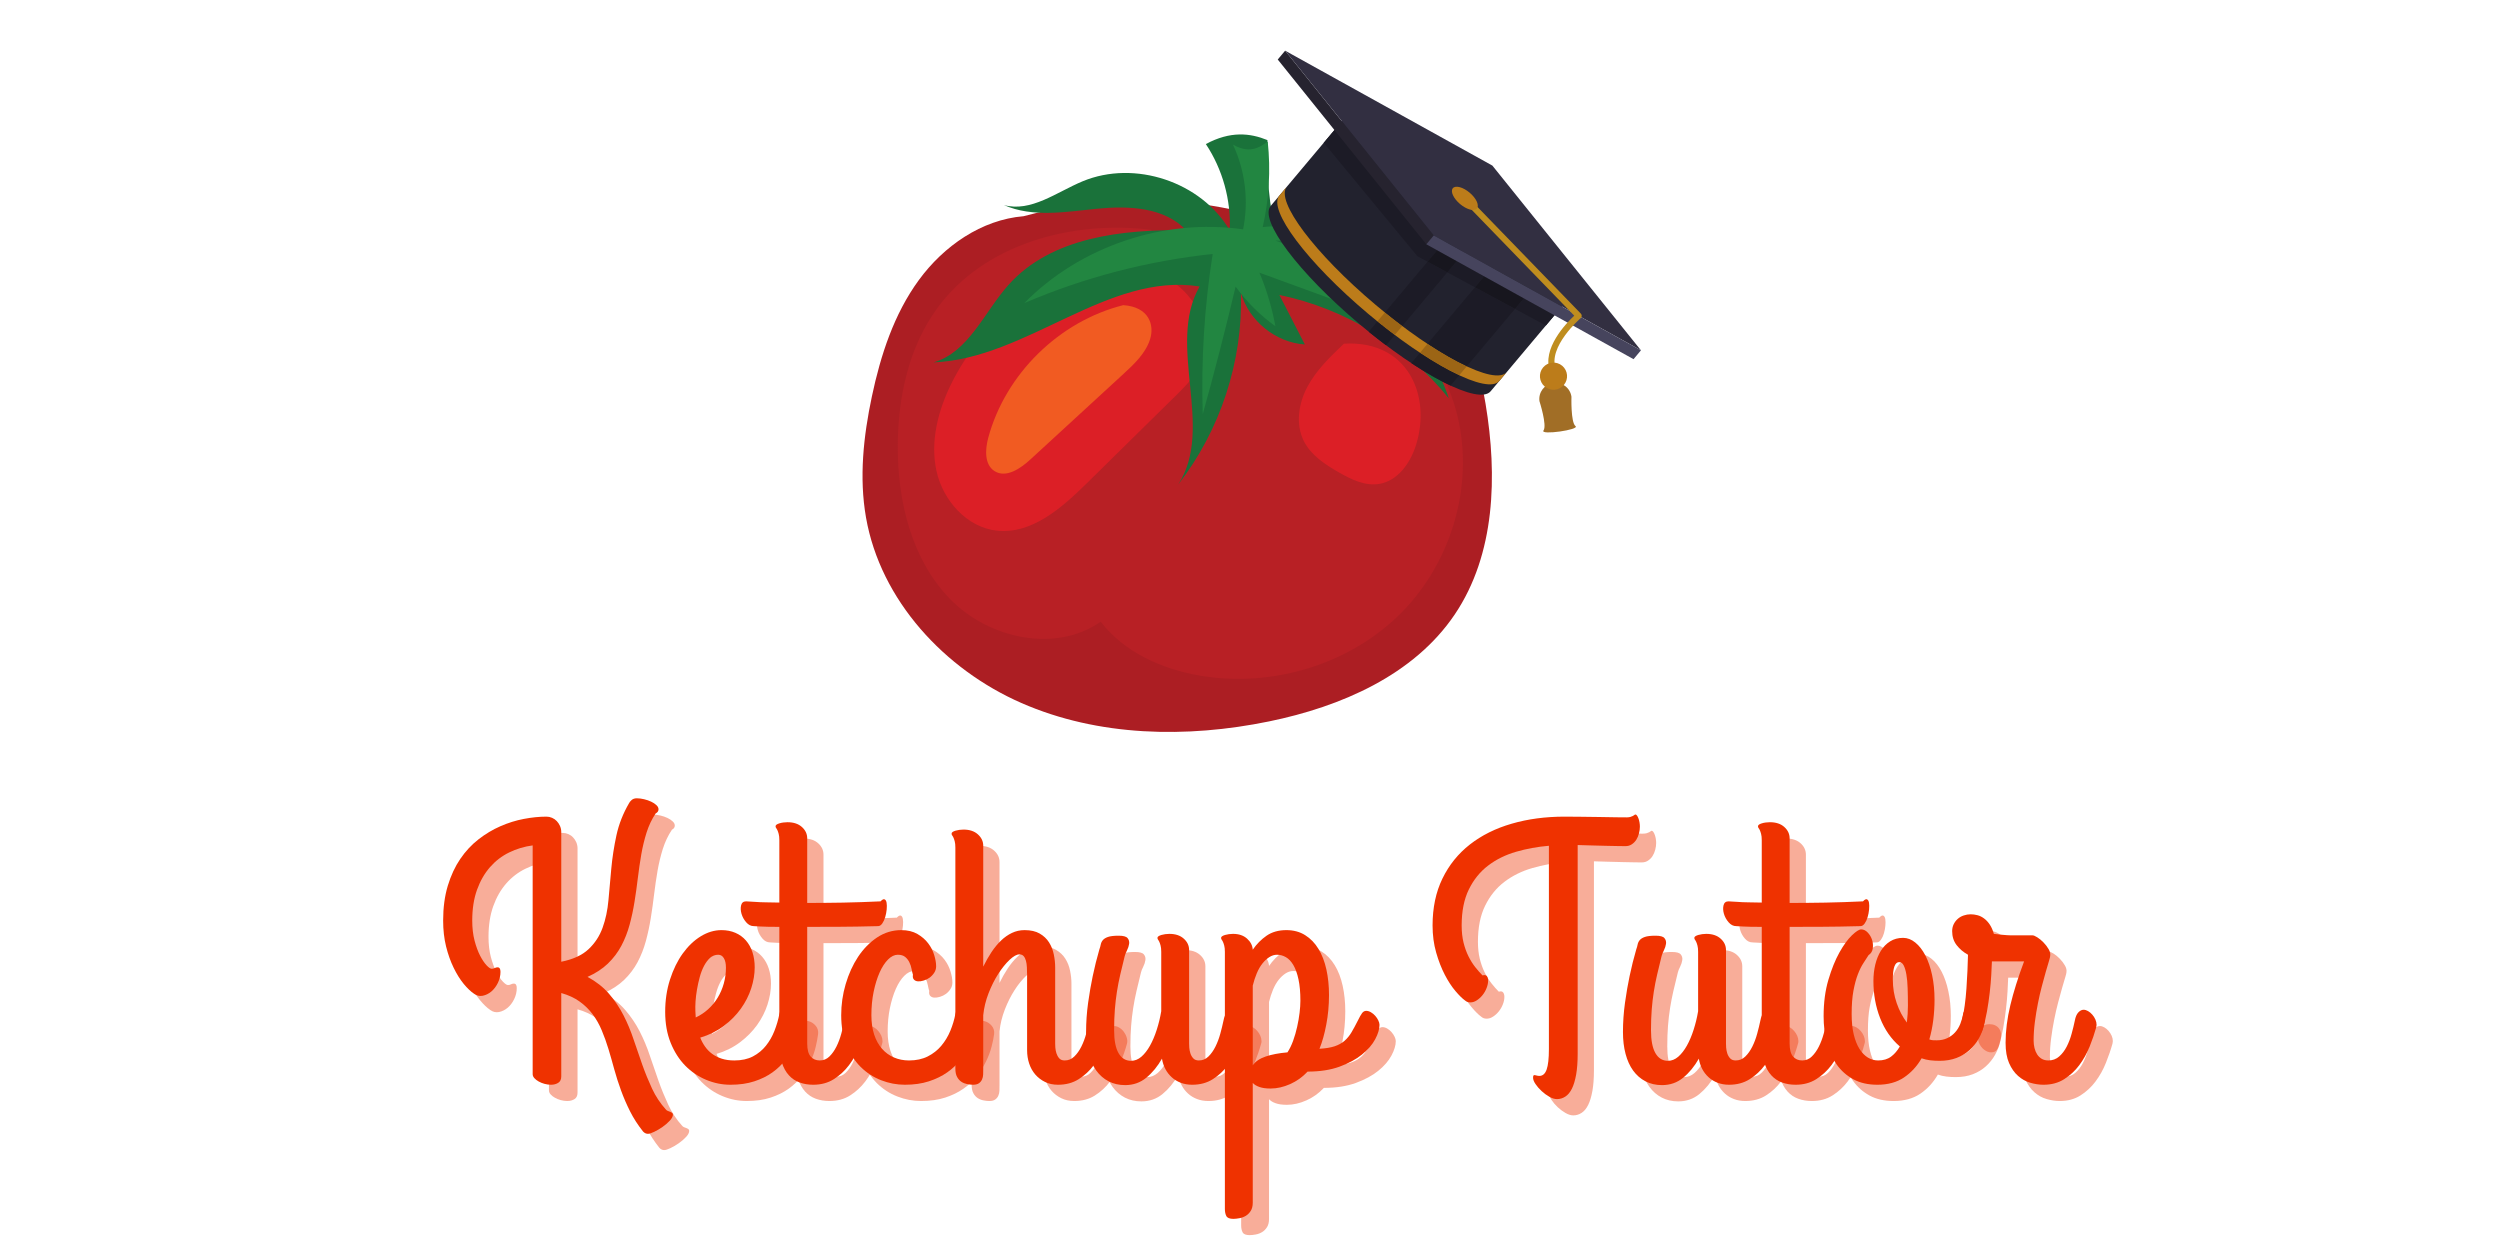 <svg xmlns="http://www.w3.org/2000/svg" xmlns:xlink="http://www.w3.org/1999/xlink" width="1280" zoomAndPan="magnify" viewBox="0 0 960 480" height="640" preserveAspectRatio="xMidYMid meet" version="1.0"><defs><g/><clipPath id="b8601338a5"><path d="M 490 19.488 L 551 19.488 L 551 94 L 490 94 Z M 490 19.488 " clip-rule="nonzero"/></clipPath><clipPath id="914713ee84"><path d="M 493 19.488 L 630.258 19.488 L 630.258 135 L 493 135 Z M 493 19.488 " clip-rule="nonzero"/></clipPath><clipPath id="8379fb7b98"><path d="M 547 90 L 630.258 90 L 630.258 138 L 547 138 Z M 547 90 " clip-rule="nonzero"/></clipPath></defs><g fill="#ef3200" fill-opacity="0.4"><g transform="translate(173.855, 418.855)"><g><path d="M 47.922 -43.297 C 52.473 -44.211 55.969 -45.82 58.406 -48.125 C 60.852 -50.426 62.648 -53.176 63.797 -56.375 C 64.953 -59.57 65.703 -63.113 66.047 -67 C 66.391 -70.895 66.754 -74.945 67.141 -79.156 C 67.535 -83.375 68.191 -87.609 69.109 -91.859 C 70.035 -96.117 71.648 -100.227 73.953 -104.188 C 74.086 -104.508 74.406 -104.898 74.906 -105.359 C 75.414 -105.828 76.086 -106.062 76.922 -106.062 C 77.797 -106.062 78.727 -105.941 79.719 -105.703 C 80.707 -105.473 81.613 -105.16 82.438 -104.766 C 83.27 -104.379 83.945 -103.93 84.469 -103.422 C 85 -102.922 85.266 -102.395 85.266 -101.844 C 85.266 -101.156 84.898 -100.625 84.172 -100.25 C 82.691 -98.039 81.523 -95.586 80.672 -92.891 C 79.828 -90.203 79.148 -87.395 78.641 -84.469 C 78.141 -81.551 77.703 -78.551 77.328 -75.469 C 76.961 -72.383 76.535 -69.332 76.047 -66.312 C 75.566 -63.301 74.938 -60.359 74.156 -57.484 C 73.375 -54.609 72.316 -51.914 70.984 -49.406 C 69.648 -46.895 67.93 -44.625 65.828 -42.594 C 63.734 -40.57 61.125 -38.867 58 -37.484 C 61.312 -35.691 64.062 -33.531 66.25 -31 C 68.438 -28.469 70.289 -25.719 71.812 -22.75 C 73.332 -19.781 74.629 -16.672 75.703 -13.422 C 76.785 -10.18 77.891 -6.973 79.016 -3.797 C 80.148 -0.617 81.406 2.453 82.781 5.422 C 84.164 8.391 85.941 11.07 88.109 13.469 C 88.285 13.695 88.523 13.867 88.828 13.984 C 89.129 14.098 89.426 14.211 89.719 14.328 C 90.02 14.441 90.273 14.578 90.484 14.734 C 90.691 14.898 90.797 15.117 90.797 15.391 C 90.797 16.086 90.406 16.859 89.625 17.703 C 88.844 18.555 87.91 19.363 86.828 20.125 C 85.742 20.883 84.672 21.516 83.609 22.016 C 82.555 22.523 81.754 22.781 81.203 22.781 C 80.504 22.781 79.879 22.484 79.328 21.891 C 77.348 19.398 75.691 16.832 74.359 14.188 C 73.023 11.539 71.863 8.859 70.875 6.141 C 69.883 3.43 69.02 0.734 68.281 -1.953 C 67.551 -4.648 66.805 -7.254 66.047 -9.766 C 65.285 -12.273 64.43 -14.656 63.484 -16.906 C 62.547 -19.164 61.383 -21.227 60 -23.094 C 58.613 -24.957 56.941 -26.594 54.984 -28 C 53.035 -29.406 50.68 -30.5 47.922 -31.281 L 47.922 0.688 C 47.922 1.883 47.531 2.723 46.75 3.203 C 45.969 3.691 45.047 3.938 43.984 3.938 C 43.148 3.938 42.316 3.82 41.484 3.594 C 40.66 3.363 39.914 3.062 39.25 2.688 C 38.582 2.32 38.031 1.895 37.594 1.406 C 37.156 0.926 36.938 0.41 36.938 -0.141 L 36.938 -87.969 C 33.758 -87.551 30.754 -86.648 27.922 -85.266 C 25.098 -83.891 22.641 -82.004 20.547 -79.609 C 18.453 -77.211 16.789 -74.312 15.562 -70.906 C 14.344 -67.5 13.734 -63.566 13.734 -59.109 C 13.734 -56.254 14.031 -53.688 14.625 -51.406 C 15.227 -49.125 15.941 -47.188 16.766 -45.594 C 17.598 -44.008 18.426 -42.781 19.25 -41.906 C 20.082 -41.031 20.734 -40.594 21.203 -40.594 C 21.609 -40.594 21.992 -40.688 22.359 -40.875 C 22.734 -41.062 23.102 -41.156 23.469 -41.156 C 24.207 -41.156 24.578 -40.578 24.578 -39.422 C 24.578 -37.953 24.242 -36.535 23.578 -35.172 C 22.91 -33.816 22.07 -32.711 21.062 -31.859 C 20.051 -31.016 18.945 -30.473 17.75 -30.234 C 16.551 -30.004 15.445 -30.258 14.438 -31 C 13.188 -31.832 11.859 -33.098 10.453 -34.797 C 9.055 -36.504 7.77 -38.566 6.594 -40.984 C 5.414 -43.398 4.445 -46.125 3.688 -49.156 C 2.938 -52.195 2.562 -55.516 2.562 -59.109 C 2.562 -64.078 3.156 -68.531 4.344 -72.469 C 5.539 -76.406 7.141 -79.844 9.141 -82.781 C 11.148 -85.727 13.488 -88.238 16.156 -90.312 C 18.82 -92.383 21.629 -94.062 24.578 -95.344 C 27.523 -96.633 30.516 -97.566 33.547 -98.141 C 36.586 -98.723 39.488 -99.016 42.25 -99.016 C 42.988 -99.016 43.703 -98.863 44.391 -98.562 C 45.086 -98.258 45.688 -97.844 46.188 -97.312 C 46.695 -96.789 47.113 -96.16 47.438 -95.422 C 47.758 -94.68 47.922 -93.898 47.922 -93.078 Z M 47.922 -43.297 "/></g></g></g><g fill="#ef3200" fill-opacity="0.4"><g transform="translate(258.57, 418.855)"><g><path d="M 37.484 -41.156 C 37.484 -38.531 37.035 -35.836 36.141 -33.078 C 35.242 -30.316 33.91 -27.703 32.141 -25.234 C 30.367 -22.773 28.18 -20.566 25.578 -18.609 C 22.984 -16.648 19.984 -15.164 16.578 -14.156 C 17.035 -12.957 17.645 -11.816 18.406 -10.734 C 19.164 -9.648 20.07 -8.719 21.125 -7.938 C 22.188 -7.156 23.414 -6.535 24.812 -6.078 C 26.219 -5.617 27.844 -5.391 29.688 -5.391 C 32.445 -5.391 34.816 -5.906 36.797 -6.938 C 38.773 -7.977 40.441 -9.348 41.797 -11.047 C 43.16 -12.754 44.254 -14.664 45.078 -16.781 C 45.91 -18.895 46.535 -21.035 46.953 -23.203 C 47.273 -24.766 47.93 -25.812 48.922 -26.344 C 49.91 -26.875 50.922 -27 51.953 -26.719 C 52.992 -26.445 53.895 -25.859 54.656 -24.953 C 55.414 -24.055 55.723 -22.988 55.578 -21.75 C 55.398 -20.32 55.094 -18.688 54.656 -16.844 C 54.219 -15 53.562 -13.133 52.688 -11.25 C 51.812 -9.363 50.691 -7.508 49.328 -5.688 C 47.973 -3.875 46.305 -2.254 44.328 -0.828 C 42.348 0.598 40.02 1.75 37.344 2.625 C 34.676 3.5 31.617 3.938 28.172 3.938 C 24.953 3.938 21.832 3.301 18.812 2.031 C 15.801 0.77 13.129 -1.039 10.797 -3.406 C 8.473 -5.781 6.609 -8.707 5.203 -12.188 C 3.805 -15.664 3.109 -19.613 3.109 -24.031 C 3.109 -28.488 3.727 -32.641 4.969 -36.484 C 6.207 -40.328 7.836 -43.656 9.859 -46.469 C 11.891 -49.281 14.191 -51.477 16.766 -53.062 C 19.348 -54.645 22 -55.438 24.719 -55.438 C 26.695 -55.438 28.477 -55.094 30.062 -54.406 C 31.656 -53.719 33.004 -52.738 34.109 -51.469 C 35.211 -50.207 36.051 -48.703 36.625 -46.953 C 37.195 -45.203 37.484 -43.27 37.484 -41.156 Z M 14.703 -24.438 C 14.703 -24.031 14.723 -23.617 14.766 -23.203 C 14.816 -22.785 14.844 -22.348 14.844 -21.891 C 16.594 -22.711 18.18 -23.77 19.609 -25.062 C 21.035 -26.352 22.254 -27.828 23.266 -29.484 C 24.273 -31.141 25.055 -32.945 25.609 -34.906 C 26.16 -36.863 26.438 -38.898 26.438 -41.016 C 26.438 -42.578 26.172 -43.797 25.641 -44.672 C 25.117 -45.547 24.395 -45.984 23.469 -45.984 C 22.32 -45.984 21.301 -45.594 20.406 -44.812 C 19.508 -44.031 18.723 -43.004 18.047 -41.734 C 17.379 -40.473 16.828 -39.047 16.391 -37.453 C 15.961 -35.867 15.609 -34.27 15.328 -32.656 C 15.047 -31.039 14.859 -29.508 14.766 -28.062 C 14.68 -26.613 14.66 -25.406 14.703 -24.438 Z M 14.703 -24.438 "/></g></g></g><g fill="#ef3200" fill-opacity="0.4"><g transform="translate(300.547, 418.855)"><g><path d="M -7.797 -66.484 C -6.742 -66.398 -5.57 -66.332 -4.281 -66.281 C -3.176 -66.188 -1.836 -66.129 -0.266 -66.109 C 1.297 -66.086 3.039 -66.055 4.969 -66.016 L 4.969 -89.969 C 4.969 -90.977 4.883 -91.781 4.719 -92.375 C 4.562 -92.977 4.398 -93.453 4.234 -93.797 C 4.078 -94.141 3.914 -94.414 3.75 -94.625 C 3.594 -94.832 3.516 -95.051 3.516 -95.281 C 3.516 -95.562 3.648 -95.789 3.922 -95.969 C 4.203 -96.156 4.57 -96.316 5.031 -96.453 C 5.5 -96.598 5.992 -96.703 6.516 -96.766 C 7.047 -96.836 7.566 -96.875 8.078 -96.875 C 10.422 -96.875 12.27 -96.266 13.625 -95.047 C 14.988 -93.828 15.672 -92.363 15.672 -90.656 L 15.672 -65.875 C 19.992 -65.875 24.562 -65.914 29.375 -66 C 34.188 -66.094 39.008 -66.254 43.844 -66.484 C 44.488 -67.18 45.004 -67.438 45.391 -67.25 C 45.785 -67.062 46.039 -66.625 46.156 -65.938 C 46.27 -65.25 46.281 -64.395 46.188 -63.375 C 46.094 -62.363 45.906 -61.383 45.625 -60.438 C 45.352 -59.5 44.977 -58.688 44.5 -58 C 44.02 -57.312 43.477 -56.969 42.875 -56.969 C 37.219 -56.82 32.211 -56.738 27.859 -56.719 C 23.504 -56.695 19.441 -56.688 15.672 -56.688 L 15.672 -11.875 C 15.672 -9.57 16.109 -7.914 16.984 -6.906 C 17.859 -5.895 19.031 -5.391 20.5 -5.391 C 21.926 -5.391 23.156 -5.895 24.188 -6.906 C 25.227 -7.914 26.129 -9.18 26.891 -10.703 C 27.648 -12.223 28.27 -13.867 28.75 -15.641 C 29.238 -17.41 29.645 -19.078 29.969 -20.641 C 30.238 -22.117 30.695 -23.191 31.344 -23.859 C 31.988 -24.523 32.656 -24.859 33.344 -24.859 C 33.895 -24.859 34.469 -24.688 35.062 -24.344 C 35.664 -24 36.207 -23.547 36.688 -22.984 C 37.176 -22.43 37.57 -21.812 37.875 -21.125 C 38.176 -20.438 38.328 -19.75 38.328 -19.062 C 38.328 -18.969 38.328 -18.848 38.328 -18.703 C 38.328 -18.566 38.281 -18.363 38.188 -18.094 C 37.582 -15.738 36.758 -13.27 35.719 -10.688 C 34.688 -8.113 33.352 -5.742 31.719 -3.578 C 30.094 -1.422 28.148 0.367 25.891 1.797 C 23.641 3.223 20.992 3.938 17.953 3.938 C 16.066 3.938 14.328 3.645 12.734 3.062 C 11.148 2.488 9.781 1.566 8.625 0.297 C 7.477 -0.961 6.582 -2.582 5.938 -4.562 C 5.289 -6.539 4.969 -8.93 4.969 -11.734 L 4.969 -56.688 C 3.406 -56.688 2.016 -56.695 0.797 -56.719 C -0.422 -56.738 -1.445 -56.773 -2.281 -56.828 C -3.25 -56.867 -4.098 -56.914 -4.828 -56.969 C -5.93 -56.969 -6.91 -57.461 -7.766 -58.453 C -8.617 -59.441 -9.219 -60.531 -9.562 -61.719 C -9.906 -62.914 -9.953 -64.008 -9.703 -65 C -9.453 -65.988 -8.816 -66.484 -7.797 -66.484 Z M -7.797 -66.484 "/></g></g></g><g fill="#ef3200" fill-opacity="0.4"><g transform="translate(326.162, 418.855)"><g><path d="M 27.547 3.938 C 24.422 3.938 21.383 3.359 18.438 2.203 C 15.488 1.055 12.875 -0.641 10.594 -2.891 C 8.32 -5.148 6.504 -7.938 5.141 -11.25 C 3.785 -14.562 3.109 -18.406 3.109 -22.781 C 3.109 -26.832 3.68 -30.812 4.828 -34.719 C 5.984 -38.633 7.57 -42.125 9.594 -45.188 C 11.625 -48.25 14.051 -50.723 16.875 -52.609 C 19.707 -54.492 22.805 -55.438 26.172 -55.438 C 28.609 -55.438 30.676 -54.941 32.375 -53.953 C 34.082 -52.961 35.461 -51.766 36.516 -50.359 C 37.578 -48.961 38.348 -47.457 38.828 -45.844 C 39.316 -44.238 39.562 -42.812 39.562 -41.562 C 39.562 -40.645 39.316 -39.816 38.828 -39.078 C 38.348 -38.336 37.766 -37.711 37.078 -37.203 C 36.391 -36.703 35.629 -36.328 34.797 -36.078 C 33.973 -35.828 33.238 -35.723 32.594 -35.766 C 31.945 -35.805 31.426 -36.035 31.031 -36.453 C 30.645 -36.867 30.52 -37.492 30.656 -38.328 C 30.469 -38.922 30.289 -39.656 30.125 -40.531 C 29.969 -41.406 29.691 -42.242 29.297 -43.047 C 28.91 -43.859 28.375 -44.551 27.688 -45.125 C 27 -45.695 26.055 -45.984 24.859 -45.984 C 23.566 -45.984 22.312 -45.375 21.094 -44.156 C 19.875 -42.938 18.789 -41.266 17.844 -39.141 C 16.906 -37.023 16.145 -34.562 15.562 -31.75 C 14.988 -28.945 14.703 -25.957 14.703 -22.781 C 14.703 -19.977 15.055 -17.492 15.766 -15.328 C 16.484 -13.16 17.488 -11.344 18.781 -9.875 C 20.07 -8.406 21.602 -7.289 23.375 -6.531 C 25.145 -5.77 27.066 -5.391 29.141 -5.391 C 31.898 -5.391 34.301 -5.906 36.344 -6.938 C 38.395 -7.977 40.133 -9.348 41.562 -11.047 C 42.988 -12.754 44.141 -14.664 45.016 -16.781 C 45.891 -18.895 46.535 -21.035 46.953 -23.203 C 47.273 -24.766 47.93 -25.812 48.922 -26.344 C 49.91 -26.875 50.922 -27 51.953 -26.719 C 52.992 -26.445 53.895 -25.859 54.656 -24.953 C 55.414 -24.055 55.723 -22.988 55.578 -21.75 C 55.398 -20.32 55.066 -18.688 54.578 -16.844 C 54.098 -15 53.395 -13.133 52.469 -11.25 C 51.551 -9.363 50.391 -7.508 48.984 -5.688 C 47.578 -3.875 45.863 -2.254 43.844 -0.828 C 41.82 0.598 39.461 1.75 36.766 2.625 C 34.078 3.5 31.004 3.938 27.547 3.938 Z M 27.547 3.938 "/></g></g></g><g fill="#ef3200" fill-opacity="0.4"><g transform="translate(368.14, 418.855)"><g><path d="M 4.969 -87.141 C 4.969 -88.148 4.883 -88.953 4.719 -89.547 C 4.562 -90.148 4.398 -90.625 4.234 -90.969 C 4.078 -91.312 3.914 -91.586 3.75 -91.797 C 3.594 -92.004 3.516 -92.223 3.516 -92.453 C 3.516 -92.723 3.648 -92.953 3.922 -93.141 C 4.203 -93.328 4.57 -93.488 5.031 -93.625 C 5.5 -93.758 5.992 -93.863 6.516 -93.938 C 7.047 -94.008 7.566 -94.047 8.078 -94.047 C 10.422 -94.047 12.27 -93.43 13.625 -92.203 C 14.988 -90.984 15.672 -89.523 15.672 -87.828 L 15.672 -41.422 C 16.641 -43.398 17.688 -45.238 18.812 -46.938 C 19.938 -48.645 21.156 -50.129 22.469 -51.391 C 23.781 -52.66 25.188 -53.648 26.688 -54.359 C 28.188 -55.078 29.805 -55.438 31.547 -55.438 C 33.898 -55.438 35.832 -55 37.344 -54.125 C 38.863 -53.25 40.062 -52.117 40.938 -50.734 C 41.812 -49.359 42.422 -47.816 42.766 -46.109 C 43.117 -44.41 43.297 -42.758 43.297 -41.156 L 43.297 -11.875 C 43.297 -11.551 43.316 -11.031 43.359 -10.312 C 43.41 -9.602 43.551 -8.879 43.781 -8.141 C 44.008 -7.41 44.363 -6.77 44.844 -6.219 C 45.332 -5.664 46.035 -5.391 46.953 -5.391 C 48.379 -5.391 49.609 -5.895 50.641 -6.906 C 51.68 -7.914 52.582 -9.18 53.344 -10.703 C 54.102 -12.223 54.723 -13.867 55.203 -15.641 C 55.68 -17.41 56.082 -19.078 56.406 -20.641 C 56.688 -22.066 57.113 -23.102 57.688 -23.75 C 58.258 -24.395 58.879 -24.75 59.547 -24.812 C 60.211 -24.883 60.891 -24.711 61.578 -24.297 C 62.273 -23.891 62.875 -23.352 63.375 -22.688 C 63.883 -22.02 64.266 -21.27 64.516 -20.438 C 64.773 -19.602 64.812 -18.82 64.625 -18.094 C 63.977 -15.738 63.133 -13.27 62.094 -10.688 C 61.062 -8.113 59.738 -5.742 58.125 -3.578 C 56.52 -1.422 54.586 0.367 52.328 1.797 C 50.078 3.223 47.43 3.938 44.391 3.938 C 42.504 3.938 40.836 3.578 39.391 2.859 C 37.941 2.148 36.695 1.195 35.656 0 C 34.625 -1.195 33.844 -2.598 33.312 -4.203 C 32.781 -5.816 32.516 -7.523 32.516 -9.328 L 32.516 -38.047 C 32.516 -39.148 32.488 -40.18 32.438 -41.141 C 32.395 -42.109 32.27 -42.961 32.062 -43.703 C 31.863 -44.441 31.566 -45.031 31.172 -45.469 C 30.785 -45.906 30.242 -46.125 29.547 -46.125 C 28.535 -46.125 27.289 -45.43 25.812 -44.047 C 24.344 -42.672 22.895 -40.879 21.469 -38.672 C 20.039 -36.461 18.785 -33.961 17.703 -31.172 C 16.629 -28.391 15.953 -25.594 15.672 -22.781 L 15.672 -2.141 C 15.672 -1.453 15.66 -0.75 15.641 -0.031 C 15.617 0.676 15.477 1.316 15.219 1.891 C 14.969 2.473 14.578 2.957 14.047 3.344 C 13.516 3.738 12.742 3.938 11.734 3.938 C 11.047 3.938 10.297 3.852 9.484 3.688 C 8.68 3.531 7.945 3.234 7.281 2.797 C 6.613 2.359 6.062 1.734 5.625 0.922 C 5.188 0.117 4.969 -0.945 4.969 -2.281 Z M 4.969 -87.141 "/></g></g></g><g fill="#ef3200" fill-opacity="0.4"><g transform="translate(420.198, 418.855)"><g><path d="M 43.844 3.938 C 42.227 3.938 40.766 3.68 39.453 3.172 C 38.141 2.672 36.988 1.969 36 1.062 C 35.008 0.164 34.191 -0.891 33.547 -2.109 C 32.91 -3.328 32.477 -4.648 32.25 -6.078 C 30.539 -3.086 28.535 -0.648 26.234 1.234 C 23.93 3.129 21.219 4.078 18.094 4.078 C 15.738 4.078 13.629 3.594 11.766 2.625 C 9.898 1.656 8.32 0.285 7.031 -1.484 C 5.75 -3.254 4.773 -5.395 4.109 -7.906 C 3.441 -10.414 3.109 -13.211 3.109 -16.297 C 3.109 -20.023 3.367 -23.773 3.891 -27.547 C 4.422 -31.328 5.008 -34.734 5.656 -37.766 C 6.395 -41.305 7.25 -44.738 8.219 -48.062 C 8.445 -48.656 8.617 -49.258 8.734 -49.875 C 8.848 -50.5 9.113 -51.066 9.531 -51.578 C 9.945 -52.086 10.602 -52.5 11.5 -52.812 C 12.395 -53.133 13.785 -53.297 15.672 -53.297 C 17.422 -53.297 18.547 -52.984 19.047 -52.359 C 19.555 -51.742 19.754 -51.02 19.641 -50.188 C 19.523 -49.363 19.25 -48.516 18.812 -47.641 C 18.375 -46.766 18.086 -46.051 17.953 -45.5 C 17.305 -42.875 16.727 -40.477 16.219 -38.312 C 15.719 -36.156 15.297 -33.984 14.953 -31.797 C 14.609 -29.609 14.344 -27.328 14.156 -24.953 C 13.969 -22.586 13.875 -19.93 13.875 -16.984 C 13.875 -13.117 14.438 -10.195 15.562 -8.219 C 16.695 -6.238 18.301 -5.25 20.375 -5.25 C 21.801 -5.25 23.125 -5.773 24.344 -6.828 C 25.562 -7.891 26.664 -9.305 27.656 -11.078 C 28.645 -12.848 29.504 -14.875 30.234 -17.156 C 30.973 -19.438 31.551 -21.816 31.969 -24.297 L 31.969 -47.094 C 31.969 -48.102 31.883 -48.906 31.719 -49.5 C 31.562 -50.102 31.398 -50.578 31.234 -50.922 C 31.078 -51.266 30.914 -51.539 30.75 -51.75 C 30.594 -51.957 30.516 -52.195 30.516 -52.469 C 30.516 -52.695 30.648 -52.906 30.922 -53.094 C 31.203 -53.281 31.57 -53.441 32.031 -53.578 C 32.5 -53.711 32.992 -53.816 33.516 -53.891 C 34.047 -53.961 34.566 -54 35.078 -54 C 37.422 -54 39.27 -53.383 40.625 -52.156 C 41.988 -50.938 42.672 -49.477 42.672 -47.781 L 42.672 -11.875 C 42.672 -11.551 42.691 -11.031 42.734 -10.312 C 42.785 -9.602 42.926 -8.879 43.156 -8.141 C 43.383 -7.41 43.75 -6.77 44.25 -6.219 C 44.758 -5.664 45.477 -5.391 46.406 -5.391 C 47.832 -5.391 49.062 -5.895 50.094 -6.906 C 51.125 -7.914 52.02 -9.18 52.781 -10.703 C 53.539 -12.223 54.16 -13.867 54.641 -15.641 C 55.129 -17.41 55.535 -19.078 55.859 -20.641 C 56.129 -22.117 56.586 -23.191 57.234 -23.859 C 57.879 -24.523 58.547 -24.859 59.234 -24.859 C 59.785 -24.859 60.359 -24.688 60.953 -24.344 C 61.555 -24 62.098 -23.547 62.578 -22.984 C 63.066 -22.43 63.461 -21.812 63.766 -21.125 C 64.066 -20.438 64.219 -19.75 64.219 -19.062 C 64.219 -18.969 64.219 -18.848 64.219 -18.703 C 64.219 -18.566 64.172 -18.363 64.078 -18.094 C 63.43 -15.738 62.586 -13.27 61.547 -10.688 C 60.516 -8.113 59.191 -5.742 57.578 -3.578 C 55.973 -1.422 54.039 0.367 51.781 1.797 C 49.531 3.223 46.883 3.938 43.844 3.938 Z M 43.844 3.938 "/></g></g></g><g fill="#ef3200" fill-opacity="0.4"><g transform="translate(471.634, 418.855)"><g><path d="M 22.516 5.391 C 20.766 5.391 19.336 5.191 18.234 4.797 C 17.129 4.41 16.273 3.895 15.672 3.25 L 15.672 49.234 C 15.672 50.516 15.414 51.555 14.906 52.359 C 14.406 53.172 13.773 53.805 13.016 54.266 C 12.254 54.723 11.438 55.031 10.562 55.188 C 9.688 55.352 8.906 55.438 8.219 55.438 C 6.789 55.438 5.891 55.066 5.516 54.328 C 5.148 53.598 4.969 52.703 4.969 51.641 L 4.969 -47.094 C 4.969 -48.102 4.883 -48.906 4.719 -49.5 C 4.562 -50.102 4.398 -50.578 4.234 -50.922 C 4.078 -51.266 3.914 -51.539 3.75 -51.75 C 3.594 -51.957 3.516 -52.195 3.516 -52.469 C 3.516 -52.695 3.648 -52.906 3.922 -53.094 C 4.203 -53.281 4.57 -53.441 5.031 -53.578 C 5.5 -53.711 5.992 -53.816 6.516 -53.891 C 7.047 -53.961 7.566 -54 8.078 -54 C 10.336 -54 12.145 -53.383 13.5 -52.156 C 14.852 -50.938 15.578 -49.523 15.672 -47.922 C 17.148 -50.078 18.922 -51.867 20.984 -53.297 C 23.055 -54.723 25.586 -55.438 28.578 -55.438 C 31.348 -55.438 33.754 -54.789 35.797 -53.5 C 37.848 -52.219 39.551 -50.457 40.906 -48.219 C 42.27 -45.988 43.285 -43.352 43.953 -40.312 C 44.617 -37.281 44.953 -34.016 44.953 -30.516 C 44.953 -26.555 44.602 -22.77 43.906 -19.156 C 43.219 -15.539 42.348 -12.445 41.297 -9.875 C 43.641 -10.008 45.57 -10.328 47.094 -10.828 C 48.613 -11.336 49.891 -12.039 50.922 -12.938 C 51.953 -13.844 52.848 -14.938 53.609 -16.219 C 54.367 -17.508 55.164 -18.984 56 -20.641 C 56.645 -21.973 57.188 -22.938 57.625 -23.531 C 58.062 -24.133 58.598 -24.438 59.234 -24.438 C 59.836 -24.438 60.445 -24.254 61.062 -23.891 C 61.688 -23.523 62.238 -23.066 62.719 -22.516 C 63.207 -21.961 63.598 -21.375 63.891 -20.75 C 64.191 -20.125 64.344 -19.562 64.344 -19.062 C 64.344 -17.445 63.789 -15.602 62.688 -13.531 C 61.582 -11.457 59.891 -9.5 57.609 -7.656 C 55.336 -5.82 52.461 -4.27 48.984 -3 C 45.516 -1.738 41.43 -1.109 36.734 -1.109 C 34.797 0.961 32.562 2.562 30.031 3.688 C 27.5 4.82 24.992 5.391 22.516 5.391 Z M 25 -45.984 C 23.977 -45.984 22.992 -45.68 22.047 -45.078 C 21.109 -44.484 20.223 -43.664 19.391 -42.625 C 18.566 -41.594 17.844 -40.336 17.219 -38.859 C 16.602 -37.391 16.086 -35.805 15.672 -34.109 L 15.672 -3.516 C 16.68 -4.992 18.336 -6.125 20.641 -6.906 C 22.941 -7.688 25.727 -8.219 29 -8.5 C 29.82 -9.738 30.547 -11.219 31.172 -12.938 C 31.797 -14.664 32.312 -16.453 32.719 -18.297 C 33.133 -20.141 33.445 -21.938 33.656 -23.688 C 33.863 -25.438 33.969 -26.977 33.969 -28.312 C 33.969 -31.531 33.723 -34.266 33.234 -36.516 C 32.754 -38.773 32.098 -40.609 31.266 -42.016 C 30.441 -43.422 29.488 -44.43 28.406 -45.047 C 27.332 -45.672 26.195 -45.984 25 -45.984 Z M 25 -45.984 "/></g></g></g><g fill="#ef3200" fill-opacity="0.4"><g transform="translate(522.656, 418.855)"><g/></g></g><g fill="#ef3200" fill-opacity="0.4"><g transform="translate(553.794, 418.855)"><g><path d="M 58.281 -7.938 C 58.281 -4.812 58.082 -2.145 57.688 0.062 C 57.289 2.281 56.75 4.078 56.062 5.453 C 55.375 6.836 54.535 7.848 53.547 8.484 C 52.555 9.129 51.484 9.453 50.328 9.453 C 49.453 9.453 48.484 9.156 47.422 8.562 C 46.367 7.969 45.367 7.234 44.422 6.359 C 43.484 5.484 42.703 4.582 42.078 3.656 C 41.461 2.738 41.156 1.938 41.156 1.25 C 41.156 0.781 41.211 0.488 41.328 0.375 C 41.441 0.258 41.602 0.211 41.812 0.234 C 42.02 0.266 42.27 0.32 42.562 0.406 C 42.863 0.5 43.195 0.547 43.562 0.547 C 44.852 0.547 45.785 -0.266 46.359 -1.891 C 46.941 -3.523 47.234 -6.141 47.234 -9.734 L 47.234 -87.828 C 42.859 -87.461 38.645 -86.691 34.594 -85.516 C 30.539 -84.336 26.973 -82.57 23.891 -80.219 C 20.805 -77.875 18.344 -74.828 16.5 -71.078 C 14.656 -67.328 13.734 -62.711 13.734 -57.234 C 13.734 -54.797 13.973 -52.598 14.453 -50.641 C 14.941 -48.68 15.578 -46.922 16.359 -45.359 C 17.141 -43.797 18.004 -42.414 18.953 -41.219 C 19.898 -40.02 20.832 -38.961 21.75 -38.047 C 22.531 -38.273 23.082 -38.18 23.406 -37.766 C 23.727 -37.348 23.891 -36.773 23.891 -36.047 C 23.891 -35.117 23.691 -34.16 23.297 -33.172 C 22.91 -32.18 22.395 -31.285 21.75 -30.484 C 21.102 -29.68 20.375 -29.016 19.562 -28.484 C 18.758 -27.953 17.945 -27.688 17.125 -27.688 C 16.758 -27.688 16.398 -27.734 16.047 -27.828 C 15.703 -27.922 15.348 -28.129 14.984 -28.453 C 13.973 -29.18 12.754 -30.383 11.328 -32.062 C 9.898 -33.75 8.539 -35.832 7.25 -38.312 C 5.957 -40.801 4.852 -43.645 3.938 -46.844 C 3.02 -50.039 2.562 -53.504 2.562 -57.234 C 2.562 -64.047 3.828 -70.051 6.359 -75.25 C 8.891 -80.457 12.41 -84.82 16.922 -88.344 C 21.43 -91.863 26.781 -94.52 32.969 -96.312 C 39.156 -98.113 45.93 -99.016 53.297 -99.016 C 55.004 -99.016 57.066 -99 59.484 -98.969 C 61.898 -98.945 64.301 -98.914 66.688 -98.875 C 69.082 -98.832 71.234 -98.797 73.141 -98.766 C 75.055 -98.742 76.363 -98.734 77.062 -98.734 C 77.656 -98.734 78.145 -98.789 78.531 -98.906 C 78.926 -99.02 79.25 -99.145 79.5 -99.281 C 79.758 -99.426 79.957 -99.555 80.094 -99.672 C 80.227 -99.785 80.344 -99.844 80.438 -99.844 C 80.664 -99.844 80.883 -99.691 81.094 -99.391 C 81.301 -99.086 81.484 -98.719 81.641 -98.281 C 81.805 -97.844 81.938 -97.348 82.031 -96.797 C 82.125 -96.242 82.172 -95.691 82.172 -95.141 C 82.172 -94.316 82.051 -93.453 81.812 -92.547 C 81.582 -91.648 81.238 -90.844 80.781 -90.125 C 80.32 -89.414 79.742 -88.832 79.047 -88.375 C 78.359 -87.914 77.555 -87.688 76.641 -87.688 C 76.129 -87.688 75.195 -87.695 73.844 -87.719 C 72.488 -87.738 70.938 -87.77 69.188 -87.812 C 67.438 -87.863 65.594 -87.91 63.656 -87.953 C 61.727 -88.004 59.938 -88.055 58.281 -88.109 Z M 58.281 -7.938 "/></g></g></g><g fill="#ef3200" fill-opacity="0.4"><g transform="translate(626.358, 418.855)"><g><path d="M 43.844 3.938 C 42.227 3.938 40.766 3.68 39.453 3.172 C 38.141 2.672 36.988 1.969 36 1.062 C 35.008 0.164 34.191 -0.891 33.547 -2.109 C 32.91 -3.328 32.477 -4.648 32.25 -6.078 C 30.539 -3.086 28.535 -0.648 26.234 1.234 C 23.93 3.129 21.219 4.078 18.094 4.078 C 15.738 4.078 13.629 3.594 11.766 2.625 C 9.898 1.656 8.32 0.285 7.031 -1.484 C 5.75 -3.254 4.773 -5.395 4.109 -7.906 C 3.441 -10.414 3.109 -13.211 3.109 -16.297 C 3.109 -20.023 3.367 -23.773 3.891 -27.547 C 4.422 -31.328 5.008 -34.734 5.656 -37.766 C 6.395 -41.305 7.25 -44.738 8.219 -48.062 C 8.445 -48.656 8.617 -49.258 8.734 -49.875 C 8.848 -50.5 9.113 -51.066 9.531 -51.578 C 9.945 -52.086 10.602 -52.5 11.5 -52.812 C 12.395 -53.133 13.785 -53.297 15.672 -53.297 C 17.422 -53.297 18.547 -52.984 19.047 -52.359 C 19.555 -51.742 19.754 -51.02 19.641 -50.188 C 19.523 -49.363 19.25 -48.516 18.812 -47.641 C 18.375 -46.766 18.086 -46.051 17.953 -45.5 C 17.305 -42.875 16.727 -40.477 16.219 -38.312 C 15.719 -36.156 15.297 -33.984 14.953 -31.797 C 14.609 -29.609 14.344 -27.328 14.156 -24.953 C 13.969 -22.586 13.875 -19.93 13.875 -16.984 C 13.875 -13.117 14.438 -10.195 15.562 -8.219 C 16.695 -6.238 18.301 -5.25 20.375 -5.25 C 21.801 -5.25 23.125 -5.773 24.344 -6.828 C 25.562 -7.891 26.664 -9.305 27.656 -11.078 C 28.645 -12.848 29.504 -14.875 30.234 -17.156 C 30.973 -19.438 31.551 -21.816 31.969 -24.297 L 31.969 -47.094 C 31.969 -48.102 31.883 -48.906 31.719 -49.5 C 31.562 -50.102 31.398 -50.578 31.234 -50.922 C 31.078 -51.266 30.914 -51.539 30.75 -51.75 C 30.594 -51.957 30.516 -52.195 30.516 -52.469 C 30.516 -52.695 30.648 -52.906 30.922 -53.094 C 31.203 -53.281 31.57 -53.441 32.031 -53.578 C 32.5 -53.711 32.992 -53.816 33.516 -53.891 C 34.047 -53.961 34.566 -54 35.078 -54 C 37.422 -54 39.27 -53.383 40.625 -52.156 C 41.988 -50.938 42.672 -49.477 42.672 -47.781 L 42.672 -11.875 C 42.672 -11.551 42.691 -11.031 42.734 -10.312 C 42.785 -9.602 42.926 -8.879 43.156 -8.141 C 43.383 -7.41 43.75 -6.77 44.25 -6.219 C 44.758 -5.664 45.477 -5.391 46.406 -5.391 C 47.832 -5.391 49.062 -5.895 50.094 -6.906 C 51.125 -7.914 52.02 -9.18 52.781 -10.703 C 53.539 -12.223 54.16 -13.867 54.641 -15.641 C 55.129 -17.41 55.535 -19.078 55.859 -20.641 C 56.129 -22.117 56.586 -23.191 57.234 -23.859 C 57.879 -24.523 58.547 -24.859 59.234 -24.859 C 59.785 -24.859 60.359 -24.688 60.953 -24.344 C 61.555 -24 62.098 -23.547 62.578 -22.984 C 63.066 -22.43 63.461 -21.812 63.766 -21.125 C 64.066 -20.438 64.219 -19.75 64.219 -19.062 C 64.219 -18.969 64.219 -18.848 64.219 -18.703 C 64.219 -18.566 64.172 -18.363 64.078 -18.094 C 63.43 -15.738 62.586 -13.27 61.547 -10.688 C 60.516 -8.113 59.191 -5.742 57.578 -3.578 C 55.973 -1.422 54.039 0.367 51.781 1.797 C 49.531 3.223 46.883 3.938 43.844 3.938 Z M 43.844 3.938 "/></g></g></g><g fill="#ef3200" fill-opacity="0.4"><g transform="translate(677.794, 418.855)"><g><path d="M -7.797 -66.484 C -6.742 -66.398 -5.57 -66.332 -4.281 -66.281 C -3.176 -66.188 -1.836 -66.129 -0.266 -66.109 C 1.297 -66.086 3.039 -66.055 4.969 -66.016 L 4.969 -89.969 C 4.969 -90.977 4.883 -91.781 4.719 -92.375 C 4.562 -92.977 4.398 -93.453 4.234 -93.797 C 4.078 -94.141 3.914 -94.414 3.75 -94.625 C 3.594 -94.832 3.516 -95.051 3.516 -95.281 C 3.516 -95.562 3.648 -95.789 3.922 -95.969 C 4.203 -96.156 4.57 -96.316 5.031 -96.453 C 5.5 -96.598 5.992 -96.703 6.516 -96.766 C 7.047 -96.836 7.566 -96.875 8.078 -96.875 C 10.422 -96.875 12.27 -96.266 13.625 -95.047 C 14.988 -93.828 15.672 -92.363 15.672 -90.656 L 15.672 -65.875 C 19.992 -65.875 24.562 -65.914 29.375 -66 C 34.188 -66.094 39.008 -66.254 43.844 -66.484 C 44.488 -67.18 45.004 -67.438 45.391 -67.25 C 45.785 -67.062 46.039 -66.625 46.156 -65.938 C 46.27 -65.25 46.281 -64.395 46.188 -63.375 C 46.094 -62.363 45.906 -61.383 45.625 -60.438 C 45.352 -59.5 44.977 -58.688 44.5 -58 C 44.02 -57.312 43.477 -56.969 42.875 -56.969 C 37.219 -56.82 32.211 -56.738 27.859 -56.719 C 23.504 -56.695 19.441 -56.688 15.672 -56.688 L 15.672 -11.875 C 15.672 -9.57 16.109 -7.914 16.984 -6.906 C 17.859 -5.895 19.031 -5.391 20.5 -5.391 C 21.926 -5.391 23.156 -5.895 24.188 -6.906 C 25.227 -7.914 26.129 -9.18 26.891 -10.703 C 27.648 -12.223 28.27 -13.867 28.75 -15.641 C 29.238 -17.41 29.645 -19.078 29.969 -20.641 C 30.238 -22.117 30.695 -23.191 31.344 -23.859 C 31.988 -24.523 32.656 -24.859 33.344 -24.859 C 33.895 -24.859 34.469 -24.688 35.062 -24.344 C 35.664 -24 36.207 -23.547 36.688 -22.984 C 37.176 -22.43 37.57 -21.812 37.875 -21.125 C 38.176 -20.438 38.328 -19.75 38.328 -19.062 C 38.328 -18.969 38.328 -18.848 38.328 -18.703 C 38.328 -18.566 38.281 -18.363 38.188 -18.094 C 37.582 -15.738 36.758 -13.27 35.719 -10.688 C 34.688 -8.113 33.352 -5.742 31.719 -3.578 C 30.094 -1.422 28.148 0.367 25.891 1.797 C 23.641 3.223 20.992 3.938 17.953 3.938 C 16.066 3.938 14.328 3.645 12.734 3.062 C 11.148 2.488 9.781 1.566 8.625 0.297 C 7.477 -0.961 6.582 -2.582 5.938 -4.562 C 5.289 -6.539 4.969 -8.93 4.969 -11.734 L 4.969 -56.688 C 3.406 -56.688 2.016 -56.695 0.797 -56.719 C -0.422 -56.738 -1.445 -56.773 -2.281 -56.828 C -3.25 -56.867 -4.098 -56.914 -4.828 -56.969 C -5.93 -56.969 -6.91 -57.461 -7.766 -58.453 C -8.617 -59.441 -9.219 -60.531 -9.562 -61.719 C -9.906 -62.914 -9.953 -64.008 -9.703 -65 C -9.453 -65.988 -8.816 -66.484 -7.797 -66.484 Z M -7.797 -66.484 "/></g></g></g><g fill="#ef3200" fill-opacity="0.4"><g transform="translate(703.409, 418.855)"><g><path d="M 56.688 -23.344 C 56.781 -23.895 57.086 -24.352 57.609 -24.719 C 58.141 -25.082 58.75 -25.332 59.438 -25.469 C 60.133 -25.613 60.863 -25.613 61.625 -25.469 C 62.383 -25.332 63.051 -25.023 63.625 -24.547 C 64.195 -24.066 64.609 -23.398 64.859 -22.547 C 65.117 -21.691 65.086 -20.598 64.766 -19.266 C 64.348 -17.328 63.664 -15.52 62.719 -13.844 C 61.781 -12.164 60.598 -10.68 59.172 -9.391 C 57.742 -8.098 56.062 -7.082 54.125 -6.344 C 52.195 -5.613 50.035 -5.25 47.641 -5.25 C 46.348 -5.25 45.141 -5.316 44.016 -5.453 C 42.891 -5.586 41.797 -5.844 40.734 -6.219 C 38.984 -3.176 36.727 -0.723 33.969 1.141 C 31.207 3.004 27.801 3.938 23.75 3.938 C 20.156 3.938 17.07 3.234 14.5 1.828 C 11.926 0.422 9.785 -1.488 8.078 -3.906 C 6.379 -6.32 5.125 -9.113 4.312 -12.281 C 3.508 -15.457 3.109 -18.82 3.109 -22.375 C 3.109 -27.57 3.719 -32.227 4.938 -36.344 C 6.156 -40.469 7.566 -43.969 9.172 -46.844 C 10.785 -49.719 12.383 -51.914 13.969 -53.438 C 15.562 -54.957 16.75 -55.719 17.531 -55.719 C 18.457 -55.719 19.301 -55.312 20.062 -54.5 C 20.82 -53.695 21.375 -52.754 21.719 -51.672 C 22.062 -50.598 22.148 -49.508 21.984 -48.406 C 21.828 -47.301 21.289 -46.445 20.375 -45.844 C 19.82 -44.969 19.164 -43.953 18.406 -42.797 C 17.645 -41.648 16.93 -40.211 16.266 -38.484 C 15.598 -36.766 15.031 -34.66 14.562 -32.172 C 14.102 -29.691 13.875 -26.703 13.875 -23.203 C 13.875 -20.211 14.141 -17.609 14.672 -15.391 C 15.203 -13.18 15.938 -11.328 16.875 -9.828 C 17.82 -8.336 18.906 -7.223 20.125 -6.484 C 21.344 -5.754 22.645 -5.391 24.031 -5.391 C 26.051 -5.391 27.719 -5.883 29.031 -6.875 C 30.344 -7.863 31.457 -9.16 32.375 -10.766 C 29.062 -13.617 26.539 -17.242 24.812 -21.641 C 23.094 -26.035 22.234 -30.789 22.234 -35.906 C 22.234 -38.113 22.473 -40.219 22.953 -42.219 C 23.441 -44.219 24.156 -45.977 25.094 -47.5 C 26.039 -49.02 27.227 -50.227 28.656 -51.125 C 30.082 -52.02 31.738 -52.469 33.625 -52.469 C 35.281 -52.469 36.844 -51.867 38.312 -50.672 C 39.789 -49.484 41.082 -47.828 42.188 -45.703 C 43.289 -43.586 44.148 -41.078 44.766 -38.172 C 45.391 -35.273 45.703 -32.125 45.703 -28.719 C 45.703 -26.094 45.539 -23.488 45.219 -20.906 C 44.895 -18.332 44.391 -15.852 43.703 -13.469 C 44.211 -13.281 44.688 -13.176 45.125 -13.156 C 45.562 -13.133 46.031 -13.125 46.531 -13.125 C 48.051 -13.125 49.398 -13.398 50.578 -13.953 C 51.754 -14.504 52.754 -15.238 53.578 -16.156 C 54.41 -17.07 55.078 -18.148 55.578 -19.391 C 56.086 -20.641 56.457 -21.957 56.688 -23.344 Z M 29.688 -36.453 C 29.688 -33.273 30.18 -30.258 31.172 -27.406 C 32.16 -24.551 33.461 -22.066 35.078 -19.953 C 35.348 -22.211 35.484 -24.375 35.484 -26.438 C 35.484 -28.832 35.445 -31.055 35.375 -33.109 C 35.312 -35.16 35.148 -36.922 34.891 -38.391 C 34.641 -39.859 34.297 -41.02 33.859 -41.875 C 33.43 -42.727 32.848 -43.156 32.109 -43.156 C 30.492 -43.156 29.688 -40.922 29.688 -36.453 Z M 29.688 -36.453 "/></g></g></g><g fill="#ef3200" fill-opacity="0.4"><g transform="translate(755.19, 418.855)"><g><path d="M 35.766 3.938 C 34.109 3.938 32.414 3.68 30.688 3.172 C 28.969 2.672 27.406 1.797 26 0.547 C 24.594 -0.691 23.441 -2.332 22.547 -4.375 C 21.648 -6.426 21.203 -9.02 21.203 -12.156 C 21.203 -16.707 21.812 -21.523 23.031 -26.609 C 24.25 -31.703 26.008 -37.312 28.312 -43.438 L 15.953 -43.438 C 15.898 -42.051 15.816 -40.297 15.703 -38.172 C 15.586 -36.055 15.391 -33.801 15.109 -31.406 C 14.836 -29.02 14.484 -26.602 14.047 -24.156 C 13.609 -21.719 13.066 -19.469 12.422 -17.406 C 11.961 -15.926 11.238 -15.07 10.25 -14.844 C 9.258 -14.613 8.281 -14.785 7.312 -15.359 C 6.352 -15.93 5.57 -16.77 4.969 -17.875 C 4.375 -18.988 4.238 -20.141 4.562 -21.328 C 4.926 -22.754 5.242 -24.492 5.516 -26.547 C 5.797 -28.598 6.016 -30.758 6.172 -33.031 C 6.336 -35.312 6.469 -37.594 6.562 -39.875 C 6.656 -42.156 6.723 -44.191 6.766 -45.984 C 5.016 -46.953 3.562 -48.18 2.406 -49.672 C 1.258 -51.172 0.688 -52.957 0.688 -55.031 C 0.688 -56 0.879 -56.883 1.266 -57.688 C 1.66 -58.488 2.18 -59.176 2.828 -59.75 C 3.473 -60.332 4.234 -60.77 5.109 -61.062 C 5.984 -61.363 6.879 -61.516 7.797 -61.516 C 8.629 -61.516 9.492 -61.398 10.391 -61.172 C 11.285 -60.941 12.133 -60.523 12.938 -59.922 C 13.75 -59.328 14.477 -58.547 15.125 -57.578 C 15.77 -56.617 16.297 -55.426 16.703 -54 C 17.859 -53.852 18.836 -53.742 19.641 -53.672 C 20.453 -53.609 21.133 -53.551 21.688 -53.5 C 22.238 -53.457 22.695 -53.438 23.062 -53.438 C 23.426 -53.438 23.797 -53.438 24.172 -53.438 L 31.547 -53.438 C 31.961 -53.438 32.57 -53.18 33.375 -52.672 C 34.188 -52.172 34.984 -51.516 35.766 -50.703 C 36.547 -49.898 37.203 -49.039 37.734 -48.125 C 38.266 -47.207 38.461 -46.332 38.328 -45.5 C 38.328 -45.227 38.164 -44.562 37.844 -43.5 C 37.52 -42.438 37.125 -41.098 36.656 -39.484 C 36.195 -37.879 35.691 -36.031 35.141 -33.938 C 34.586 -31.844 34.082 -29.645 33.625 -27.344 C 33.164 -25.039 32.773 -22.656 32.453 -20.188 C 32.129 -17.727 31.969 -15.328 31.969 -12.984 C 31.969 -12.016 32.082 -11.066 32.312 -10.141 C 32.539 -9.223 32.883 -8.406 33.344 -7.688 C 33.812 -6.977 34.398 -6.414 35.109 -6 C 35.828 -5.594 36.664 -5.391 37.625 -5.391 C 39.238 -5.391 40.617 -5.895 41.766 -6.906 C 42.922 -7.914 43.891 -9.18 44.672 -10.703 C 45.453 -12.223 46.082 -13.867 46.562 -15.641 C 47.051 -17.41 47.457 -19.078 47.781 -20.641 C 48.051 -22.117 48.508 -23.191 49.156 -23.859 C 49.801 -24.523 50.469 -24.859 51.156 -24.859 C 51.707 -24.859 52.281 -24.688 52.875 -24.344 C 53.477 -24 54.02 -23.547 54.5 -22.984 C 54.988 -22.43 55.383 -21.812 55.688 -21.125 C 55.988 -20.438 56.141 -19.75 56.141 -19.062 C 56.141 -18.832 56.113 -18.645 56.062 -18.5 C 56.02 -18.363 56 -18.227 56 -18.094 C 55.352 -15.738 54.508 -13.27 53.469 -10.688 C 52.438 -8.113 51.113 -5.742 49.5 -3.578 C 47.895 -1.422 45.961 0.367 43.703 1.797 C 41.453 3.223 38.805 3.938 35.766 3.938 Z M 35.766 3.938 "/></g></g></g><g fill="#ef3200" fill-opacity="1"><g transform="translate(167.605, 412.605)"><g><path d="M 47.922 -43.297 C 52.473 -44.211 55.969 -45.82 58.406 -48.125 C 60.852 -50.426 62.648 -53.176 63.797 -56.375 C 64.953 -59.57 65.703 -63.113 66.047 -67 C 66.391 -70.895 66.754 -74.945 67.141 -79.156 C 67.535 -83.375 68.191 -87.609 69.109 -91.859 C 70.035 -96.117 71.648 -100.227 73.953 -104.188 C 74.086 -104.508 74.406 -104.898 74.906 -105.359 C 75.414 -105.828 76.086 -106.062 76.922 -106.062 C 77.797 -106.062 78.727 -105.941 79.719 -105.703 C 80.707 -105.473 81.613 -105.16 82.438 -104.766 C 83.27 -104.379 83.945 -103.93 84.469 -103.422 C 85 -102.922 85.266 -102.395 85.266 -101.844 C 85.266 -101.156 84.898 -100.625 84.172 -100.25 C 82.691 -98.039 81.523 -95.586 80.672 -92.891 C 79.828 -90.203 79.148 -87.395 78.641 -84.469 C 78.141 -81.551 77.703 -78.551 77.328 -75.469 C 76.961 -72.383 76.535 -69.332 76.047 -66.312 C 75.566 -63.301 74.938 -60.359 74.156 -57.484 C 73.375 -54.609 72.316 -51.914 70.984 -49.406 C 69.648 -46.895 67.93 -44.625 65.828 -42.594 C 63.734 -40.57 61.125 -38.867 58 -37.484 C 61.312 -35.691 64.062 -33.531 66.25 -31 C 68.438 -28.469 70.289 -25.719 71.812 -22.75 C 73.332 -19.781 74.629 -16.672 75.703 -13.422 C 76.785 -10.18 77.891 -6.973 79.016 -3.797 C 80.148 -0.617 81.406 2.453 82.781 5.422 C 84.164 8.391 85.941 11.07 88.109 13.469 C 88.285 13.695 88.523 13.867 88.828 13.984 C 89.129 14.098 89.426 14.211 89.719 14.328 C 90.02 14.441 90.273 14.578 90.484 14.734 C 90.691 14.898 90.797 15.117 90.797 15.391 C 90.797 16.086 90.406 16.859 89.625 17.703 C 88.844 18.555 87.91 19.363 86.828 20.125 C 85.742 20.883 84.672 21.516 83.609 22.016 C 82.555 22.523 81.754 22.781 81.203 22.781 C 80.504 22.781 79.879 22.484 79.328 21.891 C 77.348 19.398 75.691 16.832 74.359 14.188 C 73.023 11.539 71.863 8.859 70.875 6.141 C 69.883 3.43 69.02 0.734 68.281 -1.953 C 67.551 -4.648 66.805 -7.254 66.047 -9.766 C 65.285 -12.273 64.43 -14.656 63.484 -16.906 C 62.547 -19.164 61.383 -21.227 60 -23.094 C 58.613 -24.957 56.941 -26.594 54.984 -28 C 53.035 -29.406 50.68 -30.5 47.922 -31.281 L 47.922 0.688 C 47.922 1.883 47.531 2.723 46.75 3.203 C 45.969 3.691 45.047 3.938 43.984 3.938 C 43.148 3.938 42.316 3.82 41.484 3.594 C 40.66 3.363 39.914 3.062 39.25 2.688 C 38.582 2.32 38.031 1.895 37.594 1.406 C 37.156 0.926 36.938 0.41 36.938 -0.141 L 36.938 -87.969 C 33.758 -87.551 30.754 -86.648 27.922 -85.266 C 25.098 -83.891 22.641 -82.004 20.547 -79.609 C 18.453 -77.211 16.789 -74.312 15.562 -70.906 C 14.344 -67.5 13.734 -63.566 13.734 -59.109 C 13.734 -56.254 14.031 -53.688 14.625 -51.406 C 15.227 -49.125 15.941 -47.188 16.766 -45.594 C 17.598 -44.008 18.426 -42.781 19.25 -41.906 C 20.082 -41.031 20.734 -40.594 21.203 -40.594 C 21.609 -40.594 21.992 -40.688 22.359 -40.875 C 22.734 -41.062 23.102 -41.156 23.469 -41.156 C 24.207 -41.156 24.578 -40.578 24.578 -39.422 C 24.578 -37.953 24.242 -36.535 23.578 -35.172 C 22.91 -33.816 22.07 -32.711 21.062 -31.859 C 20.051 -31.016 18.945 -30.473 17.75 -30.234 C 16.551 -30.004 15.445 -30.258 14.438 -31 C 13.188 -31.832 11.859 -33.098 10.453 -34.797 C 9.055 -36.504 7.77 -38.566 6.594 -40.984 C 5.414 -43.398 4.445 -46.125 3.688 -49.156 C 2.938 -52.195 2.562 -55.516 2.562 -59.109 C 2.562 -64.078 3.156 -68.531 4.344 -72.469 C 5.539 -76.406 7.141 -79.844 9.141 -82.781 C 11.148 -85.727 13.488 -88.238 16.156 -90.312 C 18.82 -92.383 21.629 -94.062 24.578 -95.344 C 27.523 -96.633 30.516 -97.566 33.547 -98.141 C 36.586 -98.723 39.488 -99.016 42.25 -99.016 C 42.988 -99.016 43.703 -98.863 44.391 -98.562 C 45.086 -98.258 45.688 -97.844 46.188 -97.312 C 46.695 -96.789 47.113 -96.16 47.438 -95.422 C 47.758 -94.68 47.922 -93.898 47.922 -93.078 Z M 47.922 -43.297 "/></g></g></g><g fill="#ef3200" fill-opacity="1"><g transform="translate(252.32, 412.605)"><g><path d="M 37.484 -41.156 C 37.484 -38.531 37.035 -35.836 36.141 -33.078 C 35.242 -30.316 33.91 -27.703 32.141 -25.234 C 30.367 -22.773 28.18 -20.566 25.578 -18.609 C 22.984 -16.648 19.984 -15.164 16.578 -14.156 C 17.035 -12.957 17.645 -11.816 18.406 -10.734 C 19.164 -9.648 20.07 -8.719 21.125 -7.938 C 22.188 -7.156 23.414 -6.535 24.812 -6.078 C 26.219 -5.617 27.844 -5.391 29.688 -5.391 C 32.445 -5.391 34.816 -5.906 36.797 -6.938 C 38.773 -7.977 40.441 -9.348 41.797 -11.047 C 43.16 -12.754 44.254 -14.664 45.078 -16.781 C 45.91 -18.895 46.535 -21.035 46.953 -23.203 C 47.273 -24.766 47.93 -25.812 48.922 -26.344 C 49.91 -26.875 50.922 -27 51.953 -26.719 C 52.992 -26.445 53.895 -25.859 54.656 -24.953 C 55.414 -24.055 55.723 -22.988 55.578 -21.75 C 55.398 -20.32 55.094 -18.688 54.656 -16.844 C 54.219 -15 53.562 -13.133 52.688 -11.25 C 51.812 -9.363 50.691 -7.508 49.328 -5.688 C 47.973 -3.875 46.305 -2.254 44.328 -0.828 C 42.348 0.598 40.02 1.75 37.344 2.625 C 34.676 3.5 31.617 3.938 28.172 3.938 C 24.953 3.938 21.832 3.301 18.812 2.031 C 15.801 0.77 13.129 -1.039 10.797 -3.406 C 8.473 -5.781 6.609 -8.707 5.203 -12.188 C 3.805 -15.664 3.109 -19.613 3.109 -24.031 C 3.109 -28.488 3.727 -32.641 4.969 -36.484 C 6.207 -40.328 7.836 -43.656 9.859 -46.469 C 11.891 -49.281 14.191 -51.477 16.766 -53.062 C 19.348 -54.645 22 -55.438 24.719 -55.438 C 26.695 -55.438 28.477 -55.094 30.062 -54.406 C 31.656 -53.719 33.004 -52.738 34.109 -51.469 C 35.211 -50.207 36.051 -48.703 36.625 -46.953 C 37.195 -45.203 37.484 -43.27 37.484 -41.156 Z M 14.703 -24.438 C 14.703 -24.031 14.723 -23.617 14.766 -23.203 C 14.816 -22.785 14.844 -22.348 14.844 -21.891 C 16.594 -22.711 18.18 -23.77 19.609 -25.062 C 21.035 -26.352 22.254 -27.828 23.266 -29.484 C 24.273 -31.141 25.055 -32.945 25.609 -34.906 C 26.16 -36.863 26.438 -38.898 26.438 -41.016 C 26.438 -42.578 26.172 -43.797 25.641 -44.672 C 25.117 -45.547 24.395 -45.984 23.469 -45.984 C 22.32 -45.984 21.301 -45.594 20.406 -44.812 C 19.508 -44.031 18.723 -43.004 18.047 -41.734 C 17.379 -40.473 16.828 -39.047 16.391 -37.453 C 15.961 -35.867 15.609 -34.27 15.328 -32.656 C 15.047 -31.039 14.859 -29.508 14.766 -28.062 C 14.68 -26.613 14.66 -25.406 14.703 -24.438 Z M 14.703 -24.438 "/></g></g></g><g fill="#ef3200" fill-opacity="1"><g transform="translate(294.298, 412.605)"><g><path d="M -7.797 -66.484 C -6.742 -66.398 -5.57 -66.332 -4.281 -66.281 C -3.176 -66.188 -1.836 -66.129 -0.266 -66.109 C 1.297 -66.086 3.039 -66.055 4.969 -66.016 L 4.969 -89.969 C 4.969 -90.977 4.883 -91.781 4.719 -92.375 C 4.562 -92.977 4.398 -93.453 4.234 -93.797 C 4.078 -94.141 3.914 -94.414 3.75 -94.625 C 3.594 -94.832 3.516 -95.051 3.516 -95.281 C 3.516 -95.562 3.648 -95.789 3.922 -95.969 C 4.203 -96.156 4.57 -96.316 5.031 -96.453 C 5.5 -96.598 5.992 -96.703 6.516 -96.766 C 7.047 -96.836 7.566 -96.875 8.078 -96.875 C 10.422 -96.875 12.27 -96.266 13.625 -95.047 C 14.988 -93.828 15.672 -92.363 15.672 -90.656 L 15.672 -65.875 C 19.992 -65.875 24.562 -65.914 29.375 -66 C 34.188 -66.094 39.008 -66.254 43.844 -66.484 C 44.488 -67.18 45.004 -67.438 45.391 -67.25 C 45.785 -67.062 46.039 -66.625 46.156 -65.938 C 46.27 -65.25 46.281 -64.395 46.188 -63.375 C 46.094 -62.363 45.906 -61.383 45.625 -60.438 C 45.352 -59.5 44.977 -58.688 44.5 -58 C 44.02 -57.312 43.477 -56.969 42.875 -56.969 C 37.219 -56.82 32.211 -56.738 27.859 -56.719 C 23.504 -56.695 19.441 -56.688 15.672 -56.688 L 15.672 -11.875 C 15.672 -9.57 16.109 -7.914 16.984 -6.906 C 17.859 -5.895 19.031 -5.391 20.5 -5.391 C 21.926 -5.391 23.156 -5.895 24.188 -6.906 C 25.227 -7.914 26.129 -9.18 26.891 -10.703 C 27.648 -12.223 28.27 -13.867 28.75 -15.641 C 29.238 -17.41 29.645 -19.078 29.969 -20.641 C 30.238 -22.117 30.695 -23.191 31.344 -23.859 C 31.988 -24.523 32.656 -24.859 33.344 -24.859 C 33.895 -24.859 34.469 -24.688 35.062 -24.344 C 35.664 -24 36.207 -23.547 36.688 -22.984 C 37.176 -22.43 37.57 -21.812 37.875 -21.125 C 38.176 -20.438 38.328 -19.75 38.328 -19.062 C 38.328 -18.969 38.328 -18.848 38.328 -18.703 C 38.328 -18.566 38.281 -18.363 38.188 -18.094 C 37.582 -15.738 36.758 -13.27 35.719 -10.688 C 34.688 -8.113 33.352 -5.742 31.719 -3.578 C 30.094 -1.422 28.148 0.367 25.891 1.797 C 23.641 3.223 20.992 3.938 17.953 3.938 C 16.066 3.938 14.328 3.645 12.734 3.062 C 11.148 2.488 9.781 1.566 8.625 0.297 C 7.477 -0.961 6.582 -2.582 5.938 -4.562 C 5.289 -6.539 4.969 -8.93 4.969 -11.734 L 4.969 -56.688 C 3.406 -56.688 2.016 -56.695 0.797 -56.719 C -0.422 -56.738 -1.445 -56.773 -2.281 -56.828 C -3.25 -56.867 -4.098 -56.914 -4.828 -56.969 C -5.93 -56.969 -6.91 -57.461 -7.766 -58.453 C -8.617 -59.441 -9.219 -60.531 -9.562 -61.719 C -9.906 -62.914 -9.953 -64.008 -9.703 -65 C -9.453 -65.988 -8.816 -66.484 -7.797 -66.484 Z M -7.797 -66.484 "/></g></g></g><g fill="#ef3200" fill-opacity="1"><g transform="translate(319.913, 412.605)"><g><path d="M 27.547 3.938 C 24.422 3.938 21.383 3.359 18.438 2.203 C 15.488 1.055 12.875 -0.641 10.594 -2.891 C 8.32 -5.148 6.504 -7.938 5.141 -11.25 C 3.785 -14.562 3.109 -18.406 3.109 -22.781 C 3.109 -26.832 3.68 -30.812 4.828 -34.719 C 5.984 -38.633 7.57 -42.125 9.594 -45.188 C 11.625 -48.25 14.051 -50.723 16.875 -52.609 C 19.707 -54.492 22.805 -55.438 26.172 -55.438 C 28.609 -55.438 30.676 -54.941 32.375 -53.953 C 34.082 -52.961 35.461 -51.766 36.516 -50.359 C 37.578 -48.961 38.348 -47.457 38.828 -45.844 C 39.316 -44.238 39.562 -42.812 39.562 -41.562 C 39.562 -40.645 39.316 -39.816 38.828 -39.078 C 38.348 -38.336 37.766 -37.711 37.078 -37.203 C 36.391 -36.703 35.629 -36.328 34.797 -36.078 C 33.973 -35.828 33.238 -35.723 32.594 -35.766 C 31.945 -35.805 31.426 -36.035 31.031 -36.453 C 30.645 -36.867 30.52 -37.492 30.656 -38.328 C 30.469 -38.922 30.289 -39.656 30.125 -40.531 C 29.969 -41.406 29.691 -42.242 29.297 -43.047 C 28.91 -43.859 28.375 -44.551 27.688 -45.125 C 27 -45.695 26.055 -45.984 24.859 -45.984 C 23.566 -45.984 22.312 -45.375 21.094 -44.156 C 19.875 -42.938 18.789 -41.266 17.844 -39.141 C 16.906 -37.023 16.145 -34.562 15.562 -31.75 C 14.988 -28.945 14.703 -25.957 14.703 -22.781 C 14.703 -19.977 15.055 -17.492 15.766 -15.328 C 16.484 -13.16 17.488 -11.344 18.781 -9.875 C 20.07 -8.406 21.602 -7.289 23.375 -6.531 C 25.145 -5.77 27.066 -5.391 29.141 -5.391 C 31.898 -5.391 34.301 -5.906 36.344 -6.938 C 38.395 -7.977 40.133 -9.348 41.562 -11.047 C 42.988 -12.754 44.141 -14.664 45.016 -16.781 C 45.891 -18.895 46.535 -21.035 46.953 -23.203 C 47.273 -24.766 47.93 -25.812 48.922 -26.344 C 49.91 -26.875 50.922 -27 51.953 -26.719 C 52.992 -26.445 53.895 -25.859 54.656 -24.953 C 55.414 -24.055 55.723 -22.988 55.578 -21.75 C 55.398 -20.32 55.066 -18.688 54.578 -16.844 C 54.098 -15 53.395 -13.133 52.469 -11.25 C 51.551 -9.363 50.391 -7.508 48.984 -5.688 C 47.578 -3.875 45.863 -2.254 43.844 -0.828 C 41.82 0.598 39.461 1.75 36.766 2.625 C 34.078 3.5 31.004 3.938 27.547 3.938 Z M 27.547 3.938 "/></g></g></g><g fill="#ef3200" fill-opacity="1"><g transform="translate(361.89, 412.605)"><g><path d="M 4.969 -87.141 C 4.969 -88.148 4.883 -88.953 4.719 -89.547 C 4.562 -90.148 4.398 -90.625 4.234 -90.969 C 4.078 -91.312 3.914 -91.586 3.75 -91.797 C 3.594 -92.004 3.516 -92.223 3.516 -92.453 C 3.516 -92.723 3.648 -92.953 3.922 -93.141 C 4.203 -93.328 4.57 -93.488 5.031 -93.625 C 5.5 -93.758 5.992 -93.863 6.516 -93.938 C 7.047 -94.008 7.566 -94.047 8.078 -94.047 C 10.422 -94.047 12.27 -93.43 13.625 -92.203 C 14.988 -90.984 15.672 -89.523 15.672 -87.828 L 15.672 -41.422 C 16.641 -43.398 17.688 -45.238 18.812 -46.938 C 19.938 -48.645 21.156 -50.129 22.469 -51.391 C 23.781 -52.66 25.188 -53.648 26.688 -54.359 C 28.188 -55.078 29.805 -55.438 31.547 -55.438 C 33.898 -55.438 35.832 -55 37.344 -54.125 C 38.863 -53.25 40.062 -52.117 40.938 -50.734 C 41.812 -49.359 42.422 -47.816 42.766 -46.109 C 43.117 -44.41 43.297 -42.758 43.297 -41.156 L 43.297 -11.875 C 43.297 -11.551 43.316 -11.031 43.359 -10.312 C 43.41 -9.602 43.551 -8.879 43.781 -8.141 C 44.008 -7.41 44.363 -6.77 44.844 -6.219 C 45.332 -5.664 46.035 -5.391 46.953 -5.391 C 48.379 -5.391 49.609 -5.895 50.641 -6.906 C 51.68 -7.914 52.582 -9.18 53.344 -10.703 C 54.102 -12.223 54.723 -13.867 55.203 -15.641 C 55.68 -17.41 56.082 -19.078 56.406 -20.641 C 56.688 -22.066 57.113 -23.102 57.688 -23.75 C 58.258 -24.395 58.879 -24.75 59.547 -24.812 C 60.211 -24.883 60.891 -24.711 61.578 -24.297 C 62.273 -23.891 62.875 -23.352 63.375 -22.688 C 63.883 -22.02 64.266 -21.27 64.516 -20.438 C 64.773 -19.602 64.812 -18.82 64.625 -18.094 C 63.977 -15.738 63.133 -13.27 62.094 -10.688 C 61.062 -8.113 59.738 -5.742 58.125 -3.578 C 56.52 -1.422 54.586 0.367 52.328 1.797 C 50.078 3.223 47.43 3.938 44.391 3.938 C 42.504 3.938 40.836 3.578 39.391 2.859 C 37.941 2.148 36.695 1.195 35.656 0 C 34.625 -1.195 33.844 -2.598 33.312 -4.203 C 32.781 -5.816 32.516 -7.523 32.516 -9.328 L 32.516 -38.047 C 32.516 -39.148 32.488 -40.18 32.438 -41.141 C 32.395 -42.109 32.27 -42.961 32.062 -43.703 C 31.863 -44.441 31.566 -45.031 31.172 -45.469 C 30.785 -45.906 30.242 -46.125 29.547 -46.125 C 28.535 -46.125 27.289 -45.43 25.812 -44.047 C 24.344 -42.672 22.895 -40.879 21.469 -38.672 C 20.039 -36.461 18.785 -33.961 17.703 -31.172 C 16.629 -28.391 15.953 -25.594 15.672 -22.781 L 15.672 -2.141 C 15.672 -1.453 15.66 -0.75 15.641 -0.031 C 15.617 0.676 15.477 1.316 15.219 1.891 C 14.969 2.473 14.578 2.957 14.047 3.344 C 13.516 3.738 12.742 3.938 11.734 3.938 C 11.047 3.938 10.297 3.852 9.484 3.688 C 8.68 3.531 7.945 3.234 7.281 2.797 C 6.613 2.359 6.062 1.734 5.625 0.922 C 5.188 0.117 4.969 -0.945 4.969 -2.281 Z M 4.969 -87.141 "/></g></g></g><g fill="#ef3200" fill-opacity="1"><g transform="translate(413.948, 412.605)"><g><path d="M 43.844 3.938 C 42.227 3.938 40.766 3.68 39.453 3.172 C 38.141 2.672 36.988 1.969 36 1.062 C 35.008 0.164 34.191 -0.891 33.547 -2.109 C 32.91 -3.328 32.477 -4.648 32.25 -6.078 C 30.539 -3.086 28.535 -0.648 26.234 1.234 C 23.93 3.129 21.219 4.078 18.094 4.078 C 15.738 4.078 13.629 3.594 11.766 2.625 C 9.898 1.656 8.32 0.285 7.031 -1.484 C 5.75 -3.254 4.773 -5.395 4.109 -7.906 C 3.441 -10.414 3.109 -13.211 3.109 -16.297 C 3.109 -20.023 3.367 -23.773 3.891 -27.547 C 4.422 -31.328 5.008 -34.734 5.656 -37.766 C 6.395 -41.305 7.25 -44.738 8.219 -48.062 C 8.445 -48.656 8.617 -49.258 8.734 -49.875 C 8.848 -50.5 9.113 -51.066 9.531 -51.578 C 9.945 -52.086 10.602 -52.5 11.5 -52.812 C 12.395 -53.133 13.785 -53.297 15.672 -53.297 C 17.422 -53.297 18.547 -52.984 19.047 -52.359 C 19.555 -51.742 19.754 -51.02 19.641 -50.188 C 19.523 -49.363 19.25 -48.516 18.812 -47.641 C 18.375 -46.766 18.086 -46.051 17.953 -45.5 C 17.305 -42.875 16.727 -40.477 16.219 -38.312 C 15.719 -36.156 15.297 -33.984 14.953 -31.797 C 14.609 -29.609 14.344 -27.328 14.156 -24.953 C 13.969 -22.586 13.875 -19.93 13.875 -16.984 C 13.875 -13.117 14.438 -10.195 15.562 -8.219 C 16.695 -6.238 18.301 -5.25 20.375 -5.25 C 21.801 -5.25 23.125 -5.773 24.344 -6.828 C 25.562 -7.891 26.664 -9.305 27.656 -11.078 C 28.645 -12.848 29.504 -14.875 30.234 -17.156 C 30.973 -19.438 31.551 -21.816 31.969 -24.297 L 31.969 -47.094 C 31.969 -48.102 31.883 -48.906 31.719 -49.5 C 31.562 -50.102 31.398 -50.578 31.234 -50.922 C 31.078 -51.266 30.914 -51.539 30.75 -51.75 C 30.594 -51.957 30.516 -52.195 30.516 -52.469 C 30.516 -52.695 30.648 -52.906 30.922 -53.094 C 31.203 -53.281 31.57 -53.441 32.031 -53.578 C 32.5 -53.711 32.992 -53.816 33.516 -53.891 C 34.047 -53.961 34.566 -54 35.078 -54 C 37.422 -54 39.27 -53.383 40.625 -52.156 C 41.988 -50.938 42.672 -49.477 42.672 -47.781 L 42.672 -11.875 C 42.672 -11.551 42.691 -11.031 42.734 -10.312 C 42.785 -9.602 42.926 -8.879 43.156 -8.141 C 43.383 -7.41 43.75 -6.77 44.25 -6.219 C 44.758 -5.664 45.477 -5.391 46.406 -5.391 C 47.832 -5.391 49.062 -5.895 50.094 -6.906 C 51.125 -7.914 52.02 -9.18 52.781 -10.703 C 53.539 -12.223 54.16 -13.867 54.641 -15.641 C 55.129 -17.41 55.535 -19.078 55.859 -20.641 C 56.129 -22.117 56.586 -23.191 57.234 -23.859 C 57.879 -24.523 58.547 -24.859 59.234 -24.859 C 59.785 -24.859 60.359 -24.688 60.953 -24.344 C 61.555 -24 62.098 -23.547 62.578 -22.984 C 63.066 -22.43 63.461 -21.812 63.766 -21.125 C 64.066 -20.438 64.219 -19.75 64.219 -19.062 C 64.219 -18.969 64.219 -18.848 64.219 -18.703 C 64.219 -18.566 64.172 -18.363 64.078 -18.094 C 63.43 -15.738 62.586 -13.27 61.547 -10.688 C 60.516 -8.113 59.191 -5.742 57.578 -3.578 C 55.973 -1.422 54.039 0.367 51.781 1.797 C 49.531 3.223 46.883 3.938 43.844 3.938 Z M 43.844 3.938 "/></g></g></g><g fill="#ef3200" fill-opacity="1"><g transform="translate(465.384, 412.605)"><g><path d="M 22.516 5.391 C 20.766 5.391 19.336 5.191 18.234 4.797 C 17.129 4.41 16.273 3.895 15.672 3.25 L 15.672 49.234 C 15.672 50.516 15.414 51.555 14.906 52.359 C 14.406 53.172 13.773 53.805 13.016 54.266 C 12.254 54.723 11.438 55.031 10.562 55.188 C 9.688 55.352 8.906 55.438 8.219 55.438 C 6.789 55.438 5.891 55.066 5.516 54.328 C 5.148 53.598 4.969 52.703 4.969 51.641 L 4.969 -47.094 C 4.969 -48.102 4.883 -48.906 4.719 -49.5 C 4.562 -50.102 4.398 -50.578 4.234 -50.922 C 4.078 -51.266 3.914 -51.539 3.75 -51.75 C 3.594 -51.957 3.516 -52.195 3.516 -52.469 C 3.516 -52.695 3.648 -52.906 3.922 -53.094 C 4.203 -53.281 4.57 -53.441 5.031 -53.578 C 5.5 -53.711 5.992 -53.816 6.516 -53.891 C 7.047 -53.961 7.566 -54 8.078 -54 C 10.336 -54 12.145 -53.383 13.5 -52.156 C 14.852 -50.938 15.578 -49.523 15.672 -47.922 C 17.148 -50.078 18.922 -51.867 20.984 -53.297 C 23.055 -54.723 25.586 -55.438 28.578 -55.438 C 31.348 -55.438 33.754 -54.789 35.797 -53.5 C 37.848 -52.219 39.551 -50.457 40.906 -48.219 C 42.27 -45.988 43.285 -43.352 43.953 -40.312 C 44.617 -37.281 44.953 -34.016 44.953 -30.516 C 44.953 -26.555 44.602 -22.77 43.906 -19.156 C 43.219 -15.539 42.348 -12.445 41.297 -9.875 C 43.641 -10.008 45.57 -10.328 47.094 -10.828 C 48.613 -11.336 49.891 -12.039 50.922 -12.938 C 51.953 -13.844 52.848 -14.938 53.609 -16.219 C 54.367 -17.508 55.164 -18.984 56 -20.641 C 56.645 -21.973 57.188 -22.938 57.625 -23.531 C 58.062 -24.133 58.598 -24.438 59.234 -24.438 C 59.836 -24.438 60.445 -24.254 61.062 -23.891 C 61.688 -23.523 62.238 -23.066 62.719 -22.516 C 63.207 -21.961 63.598 -21.375 63.891 -20.75 C 64.191 -20.125 64.344 -19.562 64.344 -19.062 C 64.344 -17.445 63.789 -15.602 62.688 -13.531 C 61.582 -11.457 59.891 -9.5 57.609 -7.656 C 55.336 -5.82 52.461 -4.27 48.984 -3 C 45.516 -1.738 41.43 -1.109 36.734 -1.109 C 34.797 0.961 32.562 2.562 30.031 3.688 C 27.5 4.82 24.992 5.391 22.516 5.391 Z M 25 -45.984 C 23.977 -45.984 22.992 -45.68 22.047 -45.078 C 21.109 -44.484 20.223 -43.664 19.391 -42.625 C 18.566 -41.594 17.844 -40.336 17.219 -38.859 C 16.602 -37.391 16.086 -35.805 15.672 -34.109 L 15.672 -3.516 C 16.68 -4.992 18.336 -6.125 20.641 -6.906 C 22.941 -7.688 25.727 -8.219 29 -8.5 C 29.82 -9.738 30.547 -11.219 31.172 -12.938 C 31.797 -14.664 32.312 -16.453 32.719 -18.297 C 33.133 -20.141 33.445 -21.938 33.656 -23.688 C 33.863 -25.438 33.969 -26.977 33.969 -28.312 C 33.969 -31.531 33.723 -34.266 33.234 -36.516 C 32.754 -38.773 32.098 -40.609 31.266 -42.016 C 30.441 -43.422 29.488 -44.43 28.406 -45.047 C 27.332 -45.672 26.195 -45.984 25 -45.984 Z M 25 -45.984 "/></g></g></g><g fill="#ef3200" fill-opacity="1"><g transform="translate(516.407, 412.605)"><g/></g></g><g fill="#ef3200" fill-opacity="1"><g transform="translate(547.545, 412.605)"><g><path d="M 58.281 -7.938 C 58.281 -4.812 58.082 -2.145 57.688 0.062 C 57.289 2.281 56.75 4.078 56.062 5.453 C 55.375 6.836 54.535 7.848 53.547 8.484 C 52.555 9.129 51.484 9.453 50.328 9.453 C 49.453 9.453 48.484 9.156 47.422 8.562 C 46.367 7.969 45.367 7.234 44.422 6.359 C 43.484 5.484 42.703 4.582 42.078 3.656 C 41.461 2.738 41.156 1.938 41.156 1.25 C 41.156 0.781 41.211 0.488 41.328 0.375 C 41.441 0.258 41.602 0.211 41.812 0.234 C 42.02 0.266 42.27 0.32 42.562 0.406 C 42.863 0.5 43.195 0.547 43.562 0.547 C 44.852 0.547 45.785 -0.266 46.359 -1.891 C 46.941 -3.523 47.234 -6.141 47.234 -9.734 L 47.234 -87.828 C 42.859 -87.461 38.645 -86.691 34.594 -85.516 C 30.539 -84.336 26.973 -82.57 23.891 -80.219 C 20.805 -77.875 18.344 -74.828 16.5 -71.078 C 14.656 -67.328 13.734 -62.711 13.734 -57.234 C 13.734 -54.797 13.973 -52.598 14.453 -50.641 C 14.941 -48.68 15.578 -46.922 16.359 -45.359 C 17.141 -43.797 18.004 -42.414 18.953 -41.219 C 19.898 -40.02 20.832 -38.961 21.75 -38.047 C 22.531 -38.273 23.082 -38.18 23.406 -37.766 C 23.727 -37.348 23.891 -36.773 23.891 -36.047 C 23.891 -35.117 23.691 -34.16 23.297 -33.172 C 22.91 -32.18 22.395 -31.285 21.75 -30.484 C 21.102 -29.68 20.375 -29.016 19.562 -28.484 C 18.758 -27.953 17.945 -27.688 17.125 -27.688 C 16.758 -27.688 16.398 -27.734 16.047 -27.828 C 15.703 -27.922 15.348 -28.129 14.984 -28.453 C 13.973 -29.18 12.754 -30.383 11.328 -32.062 C 9.898 -33.75 8.539 -35.832 7.25 -38.312 C 5.957 -40.801 4.852 -43.645 3.938 -46.844 C 3.02 -50.039 2.562 -53.504 2.562 -57.234 C 2.562 -64.047 3.828 -70.051 6.359 -75.25 C 8.891 -80.457 12.41 -84.82 16.922 -88.344 C 21.43 -91.863 26.781 -94.52 32.969 -96.312 C 39.156 -98.113 45.93 -99.016 53.297 -99.016 C 55.004 -99.016 57.066 -99 59.484 -98.969 C 61.898 -98.945 64.301 -98.914 66.688 -98.875 C 69.082 -98.832 71.234 -98.797 73.141 -98.766 C 75.055 -98.742 76.363 -98.734 77.062 -98.734 C 77.656 -98.734 78.145 -98.789 78.531 -98.906 C 78.926 -99.02 79.25 -99.145 79.5 -99.281 C 79.758 -99.426 79.957 -99.555 80.094 -99.672 C 80.227 -99.785 80.344 -99.844 80.438 -99.844 C 80.664 -99.844 80.883 -99.691 81.094 -99.391 C 81.301 -99.086 81.484 -98.719 81.641 -98.281 C 81.805 -97.844 81.938 -97.348 82.031 -96.797 C 82.125 -96.242 82.172 -95.691 82.172 -95.141 C 82.172 -94.316 82.051 -93.453 81.812 -92.547 C 81.582 -91.648 81.238 -90.844 80.781 -90.125 C 80.32 -89.414 79.742 -88.832 79.047 -88.375 C 78.359 -87.914 77.555 -87.688 76.641 -87.688 C 76.129 -87.688 75.195 -87.695 73.844 -87.719 C 72.488 -87.738 70.938 -87.77 69.188 -87.812 C 67.438 -87.863 65.594 -87.91 63.656 -87.953 C 61.727 -88.004 59.938 -88.055 58.281 -88.109 Z M 58.281 -7.938 "/></g></g></g><g fill="#ef3200" fill-opacity="1"><g transform="translate(620.108, 412.605)"><g><path d="M 43.844 3.938 C 42.227 3.938 40.766 3.68 39.453 3.172 C 38.141 2.672 36.988 1.969 36 1.062 C 35.008 0.164 34.191 -0.891 33.547 -2.109 C 32.91 -3.328 32.477 -4.648 32.25 -6.078 C 30.539 -3.086 28.535 -0.648 26.234 1.234 C 23.93 3.129 21.219 4.078 18.094 4.078 C 15.738 4.078 13.629 3.594 11.766 2.625 C 9.898 1.656 8.32 0.285 7.031 -1.484 C 5.75 -3.254 4.773 -5.395 4.109 -7.906 C 3.441 -10.414 3.109 -13.211 3.109 -16.297 C 3.109 -20.023 3.367 -23.773 3.891 -27.547 C 4.422 -31.328 5.008 -34.734 5.656 -37.766 C 6.395 -41.305 7.25 -44.738 8.219 -48.062 C 8.445 -48.656 8.617 -49.258 8.734 -49.875 C 8.848 -50.5 9.113 -51.066 9.531 -51.578 C 9.945 -52.086 10.602 -52.5 11.5 -52.812 C 12.395 -53.133 13.785 -53.297 15.672 -53.297 C 17.422 -53.297 18.547 -52.984 19.047 -52.359 C 19.555 -51.742 19.754 -51.02 19.641 -50.188 C 19.523 -49.363 19.25 -48.516 18.812 -47.641 C 18.375 -46.766 18.086 -46.051 17.953 -45.5 C 17.305 -42.875 16.727 -40.477 16.219 -38.312 C 15.719 -36.156 15.297 -33.984 14.953 -31.797 C 14.609 -29.609 14.344 -27.328 14.156 -24.953 C 13.969 -22.586 13.875 -19.93 13.875 -16.984 C 13.875 -13.117 14.438 -10.195 15.562 -8.219 C 16.695 -6.238 18.301 -5.25 20.375 -5.25 C 21.801 -5.25 23.125 -5.773 24.344 -6.828 C 25.562 -7.891 26.664 -9.305 27.656 -11.078 C 28.645 -12.848 29.504 -14.875 30.234 -17.156 C 30.973 -19.438 31.551 -21.816 31.969 -24.297 L 31.969 -47.094 C 31.969 -48.102 31.883 -48.906 31.719 -49.5 C 31.562 -50.102 31.398 -50.578 31.234 -50.922 C 31.078 -51.266 30.914 -51.539 30.75 -51.75 C 30.594 -51.957 30.516 -52.195 30.516 -52.469 C 30.516 -52.695 30.648 -52.906 30.922 -53.094 C 31.203 -53.281 31.57 -53.441 32.031 -53.578 C 32.5 -53.711 32.992 -53.816 33.516 -53.891 C 34.047 -53.961 34.566 -54 35.078 -54 C 37.422 -54 39.27 -53.383 40.625 -52.156 C 41.988 -50.938 42.672 -49.477 42.672 -47.781 L 42.672 -11.875 C 42.672 -11.551 42.691 -11.031 42.734 -10.312 C 42.785 -9.602 42.926 -8.879 43.156 -8.141 C 43.383 -7.41 43.75 -6.77 44.25 -6.219 C 44.758 -5.664 45.477 -5.391 46.406 -5.391 C 47.832 -5.391 49.062 -5.895 50.094 -6.906 C 51.125 -7.914 52.02 -9.18 52.781 -10.703 C 53.539 -12.223 54.16 -13.867 54.641 -15.641 C 55.129 -17.41 55.535 -19.078 55.859 -20.641 C 56.129 -22.117 56.586 -23.191 57.234 -23.859 C 57.879 -24.523 58.547 -24.859 59.234 -24.859 C 59.785 -24.859 60.359 -24.688 60.953 -24.344 C 61.555 -24 62.098 -23.547 62.578 -22.984 C 63.066 -22.43 63.461 -21.812 63.766 -21.125 C 64.066 -20.438 64.219 -19.75 64.219 -19.062 C 64.219 -18.969 64.219 -18.848 64.219 -18.703 C 64.219 -18.566 64.172 -18.363 64.078 -18.094 C 63.43 -15.738 62.586 -13.27 61.547 -10.688 C 60.516 -8.113 59.191 -5.742 57.578 -3.578 C 55.973 -1.422 54.039 0.367 51.781 1.797 C 49.531 3.223 46.883 3.938 43.844 3.938 Z M 43.844 3.938 "/></g></g></g><g fill="#ef3200" fill-opacity="1"><g transform="translate(671.544, 412.605)"><g><path d="M -7.797 -66.484 C -6.742 -66.398 -5.57 -66.332 -4.281 -66.281 C -3.176 -66.188 -1.836 -66.129 -0.266 -66.109 C 1.297 -66.086 3.039 -66.055 4.969 -66.016 L 4.969 -89.969 C 4.969 -90.977 4.883 -91.781 4.719 -92.375 C 4.562 -92.977 4.398 -93.453 4.234 -93.797 C 4.078 -94.141 3.914 -94.414 3.75 -94.625 C 3.594 -94.832 3.516 -95.051 3.516 -95.281 C 3.516 -95.562 3.648 -95.789 3.922 -95.969 C 4.203 -96.156 4.57 -96.316 5.031 -96.453 C 5.5 -96.598 5.992 -96.703 6.516 -96.766 C 7.047 -96.836 7.566 -96.875 8.078 -96.875 C 10.422 -96.875 12.27 -96.266 13.625 -95.047 C 14.988 -93.828 15.672 -92.363 15.672 -90.656 L 15.672 -65.875 C 19.992 -65.875 24.562 -65.914 29.375 -66 C 34.188 -66.094 39.008 -66.254 43.844 -66.484 C 44.488 -67.18 45.004 -67.438 45.391 -67.25 C 45.785 -67.062 46.039 -66.625 46.156 -65.938 C 46.27 -65.25 46.281 -64.395 46.188 -63.375 C 46.094 -62.363 45.906 -61.383 45.625 -60.438 C 45.352 -59.5 44.977 -58.688 44.5 -58 C 44.02 -57.312 43.477 -56.969 42.875 -56.969 C 37.219 -56.82 32.211 -56.738 27.859 -56.719 C 23.504 -56.695 19.441 -56.688 15.672 -56.688 L 15.672 -11.875 C 15.672 -9.57 16.109 -7.914 16.984 -6.906 C 17.859 -5.895 19.031 -5.391 20.5 -5.391 C 21.926 -5.391 23.156 -5.895 24.188 -6.906 C 25.227 -7.914 26.129 -9.18 26.891 -10.703 C 27.648 -12.223 28.27 -13.867 28.75 -15.641 C 29.238 -17.41 29.645 -19.078 29.969 -20.641 C 30.238 -22.117 30.695 -23.191 31.344 -23.859 C 31.988 -24.523 32.656 -24.859 33.344 -24.859 C 33.895 -24.859 34.469 -24.688 35.062 -24.344 C 35.664 -24 36.207 -23.547 36.688 -22.984 C 37.176 -22.43 37.57 -21.812 37.875 -21.125 C 38.176 -20.438 38.328 -19.75 38.328 -19.062 C 38.328 -18.969 38.328 -18.848 38.328 -18.703 C 38.328 -18.566 38.281 -18.363 38.188 -18.094 C 37.582 -15.738 36.758 -13.27 35.719 -10.688 C 34.688 -8.113 33.352 -5.742 31.719 -3.578 C 30.094 -1.422 28.148 0.367 25.891 1.797 C 23.641 3.223 20.992 3.938 17.953 3.938 C 16.066 3.938 14.328 3.645 12.734 3.062 C 11.148 2.488 9.781 1.566 8.625 0.297 C 7.477 -0.961 6.582 -2.582 5.938 -4.562 C 5.289 -6.539 4.969 -8.93 4.969 -11.734 L 4.969 -56.688 C 3.406 -56.688 2.016 -56.695 0.797 -56.719 C -0.422 -56.738 -1.445 -56.773 -2.281 -56.828 C -3.25 -56.867 -4.098 -56.914 -4.828 -56.969 C -5.93 -56.969 -6.91 -57.461 -7.766 -58.453 C -8.617 -59.441 -9.219 -60.531 -9.562 -61.719 C -9.906 -62.914 -9.953 -64.008 -9.703 -65 C -9.453 -65.988 -8.816 -66.484 -7.797 -66.484 Z M -7.797 -66.484 "/></g></g></g><g fill="#ef3200" fill-opacity="1"><g transform="translate(697.159, 412.605)"><g><path d="M 56.688 -23.344 C 56.781 -23.895 57.086 -24.352 57.609 -24.719 C 58.141 -25.082 58.75 -25.332 59.438 -25.469 C 60.133 -25.613 60.863 -25.613 61.625 -25.469 C 62.383 -25.332 63.051 -25.023 63.625 -24.547 C 64.195 -24.066 64.609 -23.398 64.859 -22.547 C 65.117 -21.691 65.086 -20.598 64.766 -19.266 C 64.348 -17.328 63.664 -15.52 62.719 -13.844 C 61.781 -12.164 60.598 -10.68 59.172 -9.391 C 57.742 -8.098 56.062 -7.082 54.125 -6.344 C 52.195 -5.613 50.035 -5.25 47.641 -5.25 C 46.348 -5.25 45.141 -5.316 44.016 -5.453 C 42.891 -5.586 41.797 -5.844 40.734 -6.219 C 38.984 -3.176 36.727 -0.723 33.969 1.141 C 31.207 3.004 27.801 3.938 23.75 3.938 C 20.156 3.938 17.07 3.234 14.5 1.828 C 11.926 0.422 9.785 -1.488 8.078 -3.906 C 6.379 -6.32 5.125 -9.113 4.312 -12.281 C 3.508 -15.457 3.109 -18.82 3.109 -22.375 C 3.109 -27.57 3.719 -32.227 4.938 -36.344 C 6.156 -40.469 7.566 -43.969 9.172 -46.844 C 10.785 -49.719 12.383 -51.914 13.969 -53.438 C 15.562 -54.957 16.75 -55.719 17.531 -55.719 C 18.457 -55.719 19.301 -55.312 20.062 -54.5 C 20.82 -53.695 21.375 -52.754 21.719 -51.672 C 22.062 -50.598 22.148 -49.508 21.984 -48.406 C 21.828 -47.301 21.289 -46.445 20.375 -45.844 C 19.82 -44.969 19.164 -43.953 18.406 -42.797 C 17.645 -41.648 16.93 -40.211 16.266 -38.484 C 15.598 -36.766 15.031 -34.66 14.562 -32.172 C 14.102 -29.691 13.875 -26.703 13.875 -23.203 C 13.875 -20.211 14.141 -17.609 14.672 -15.391 C 15.203 -13.18 15.938 -11.328 16.875 -9.828 C 17.82 -8.336 18.906 -7.223 20.125 -6.484 C 21.344 -5.754 22.645 -5.391 24.031 -5.391 C 26.051 -5.391 27.719 -5.883 29.031 -6.875 C 30.344 -7.863 31.457 -9.16 32.375 -10.766 C 29.062 -13.617 26.539 -17.242 24.812 -21.641 C 23.094 -26.035 22.234 -30.789 22.234 -35.906 C 22.234 -38.113 22.473 -40.219 22.953 -42.219 C 23.441 -44.219 24.156 -45.977 25.094 -47.5 C 26.039 -49.02 27.227 -50.227 28.656 -51.125 C 30.082 -52.02 31.738 -52.469 33.625 -52.469 C 35.281 -52.469 36.844 -51.867 38.312 -50.672 C 39.789 -49.484 41.082 -47.828 42.188 -45.703 C 43.289 -43.586 44.148 -41.078 44.766 -38.172 C 45.391 -35.273 45.703 -32.125 45.703 -28.719 C 45.703 -26.094 45.539 -23.488 45.219 -20.906 C 44.895 -18.332 44.391 -15.852 43.703 -13.469 C 44.211 -13.281 44.688 -13.176 45.125 -13.156 C 45.562 -13.133 46.031 -13.125 46.531 -13.125 C 48.051 -13.125 49.398 -13.398 50.578 -13.953 C 51.754 -14.504 52.754 -15.238 53.578 -16.156 C 54.41 -17.07 55.078 -18.148 55.578 -19.391 C 56.086 -20.641 56.457 -21.957 56.688 -23.344 Z M 29.688 -36.453 C 29.688 -33.273 30.18 -30.258 31.172 -27.406 C 32.16 -24.551 33.461 -22.066 35.078 -19.953 C 35.348 -22.211 35.484 -24.375 35.484 -26.438 C 35.484 -28.832 35.445 -31.055 35.375 -33.109 C 35.312 -35.16 35.148 -36.922 34.891 -38.391 C 34.641 -39.859 34.297 -41.02 33.859 -41.875 C 33.43 -42.727 32.848 -43.156 32.109 -43.156 C 30.492 -43.156 29.688 -40.922 29.688 -36.453 Z M 29.688 -36.453 "/></g></g></g><g fill="#ef3200" fill-opacity="1"><g transform="translate(748.941, 412.605)"><g><path d="M 35.766 3.938 C 34.109 3.938 32.414 3.68 30.688 3.172 C 28.969 2.672 27.406 1.797 26 0.547 C 24.594 -0.691 23.441 -2.332 22.547 -4.375 C 21.648 -6.426 21.203 -9.02 21.203 -12.156 C 21.203 -16.707 21.812 -21.523 23.031 -26.609 C 24.25 -31.703 26.008 -37.312 28.312 -43.438 L 15.953 -43.438 C 15.898 -42.051 15.816 -40.297 15.703 -38.172 C 15.586 -36.055 15.391 -33.801 15.109 -31.406 C 14.836 -29.02 14.484 -26.602 14.047 -24.156 C 13.609 -21.719 13.066 -19.469 12.422 -17.406 C 11.961 -15.926 11.238 -15.07 10.25 -14.844 C 9.258 -14.613 8.281 -14.785 7.312 -15.359 C 6.352 -15.93 5.57 -16.77 4.969 -17.875 C 4.375 -18.988 4.238 -20.141 4.562 -21.328 C 4.926 -22.754 5.242 -24.492 5.516 -26.547 C 5.797 -28.598 6.016 -30.758 6.172 -33.031 C 6.336 -35.312 6.469 -37.594 6.562 -39.875 C 6.656 -42.156 6.723 -44.191 6.766 -45.984 C 5.016 -46.953 3.562 -48.18 2.406 -49.672 C 1.258 -51.172 0.688 -52.957 0.688 -55.031 C 0.688 -56 0.879 -56.883 1.266 -57.688 C 1.66 -58.488 2.18 -59.176 2.828 -59.75 C 3.473 -60.332 4.234 -60.77 5.109 -61.062 C 5.984 -61.363 6.879 -61.516 7.797 -61.516 C 8.629 -61.516 9.492 -61.398 10.391 -61.172 C 11.285 -60.941 12.133 -60.523 12.938 -59.922 C 13.75 -59.328 14.477 -58.547 15.125 -57.578 C 15.77 -56.617 16.297 -55.426 16.703 -54 C 17.859 -53.852 18.836 -53.742 19.641 -53.672 C 20.453 -53.609 21.133 -53.551 21.688 -53.5 C 22.238 -53.457 22.695 -53.438 23.062 -53.438 C 23.426 -53.438 23.797 -53.438 24.172 -53.438 L 31.547 -53.438 C 31.961 -53.438 32.57 -53.18 33.375 -52.672 C 34.188 -52.172 34.984 -51.516 35.766 -50.703 C 36.547 -49.898 37.203 -49.039 37.734 -48.125 C 38.266 -47.207 38.461 -46.332 38.328 -45.5 C 38.328 -45.227 38.164 -44.562 37.844 -43.5 C 37.52 -42.438 37.125 -41.098 36.656 -39.484 C 36.195 -37.879 35.691 -36.031 35.141 -33.938 C 34.586 -31.844 34.082 -29.645 33.625 -27.344 C 33.164 -25.039 32.773 -22.656 32.453 -20.188 C 32.129 -17.727 31.969 -15.328 31.969 -12.984 C 31.969 -12.016 32.082 -11.066 32.312 -10.141 C 32.539 -9.223 32.883 -8.406 33.344 -7.688 C 33.812 -6.977 34.398 -6.414 35.109 -6 C 35.828 -5.594 36.664 -5.391 37.625 -5.391 C 39.238 -5.391 40.617 -5.895 41.766 -6.906 C 42.922 -7.914 43.891 -9.18 44.672 -10.703 C 45.453 -12.223 46.082 -13.867 46.562 -15.641 C 47.051 -17.41 47.457 -19.078 47.781 -20.641 C 48.051 -22.117 48.508 -23.191 49.156 -23.859 C 49.801 -24.523 50.469 -24.859 51.156 -24.859 C 51.707 -24.859 52.281 -24.688 52.875 -24.344 C 53.477 -24 54.02 -23.547 54.5 -22.984 C 54.988 -22.43 55.383 -21.812 55.688 -21.125 C 55.988 -20.438 56.141 -19.75 56.141 -19.062 C 56.141 -18.832 56.113 -18.645 56.062 -18.5 C 56.02 -18.363 56 -18.227 56 -18.094 C 55.352 -15.738 54.508 -13.27 53.469 -10.688 C 52.438 -8.113 51.113 -5.742 49.5 -3.578 C 47.895 -1.422 45.961 0.367 43.703 1.797 C 41.453 3.223 38.805 3.938 35.766 3.938 Z M 35.766 3.938 "/></g></g></g><path fill="#ac1e23" d="M 393.043 83.027 C 376.895 84.363 362.375 94.488 352.828 107.555 C 343.277 120.621 338.156 136.402 334.805 152.227 C 331.566 167.508 329.852 183.352 332.547 198.734 C 338.117 230.496 362.652 257.012 392.234 269.957 C 421.812 282.902 455.691 283.516 487.328 277.02 C 514.898 271.359 542.895 259.27 558.617 235.961 C 574.234 212.812 575.039 182.652 570.465 155.121 C 568.043 140.539 563.973 125.586 554.168 114.516 C 543.09 102.004 526.422 96.281 510.535 91.059 C 478.133 80.398 443.535 69.645 393.051 83.023 Z M 393.043 83.027 " fill-opacity="1" fill-rule="nonzero"/><path fill="#b82025" d="M 441.738 88.215 C 411.504 84.551 377.961 93.711 359.977 118.246 C 348.914 133.344 344.812 152.598 344.742 171.305 C 344.664 192.508 350.031 214.766 364.801 230 C 379.574 245.23 405.289 250.914 422.664 238.727 C 431.66 250.43 446.117 256.918 460.68 259.422 C 488.422 264.195 518.422 255.207 538.195 235.211 C 557.969 215.215 566.578 184.551 559.078 157.465 C 551.574 130.383 527.82 108.219 500.059 103.574 C 480.492 100.301 458.434 104.707 441.738 88.215 Z M 441.738 88.215 " fill-opacity="1" fill-rule="nonzero"/><path fill="#dc1f26" d="M 424.938 100.062 C 399.371 106 376.855 123.859 365.285 147.375 C 360.176 157.762 357.113 169.656 359.629 180.949 C 362.148 192.242 371.289 202.535 382.812 203.773 C 396.172 205.215 407.676 195.074 417.246 185.656 C 428.648 174.426 440.051 163.199 451.453 151.977 C 456.992 146.52 462.871 140.391 463.59 132.656 C 464.07 127.535 462.141 122.453 459.473 118.059 C 454.18 109.34 445.766 102.555 424.941 100.066 Z M 424.938 100.062 " fill-opacity="1" fill-rule="nonzero"/><path fill="#dc1f26" d="M 516.074 131.969 C 510.809 136.984 505.453 142.117 502.043 148.531 C 498.625 154.941 497.414 162.973 500.711 169.445 C 503.457 174.836 508.812 178.348 514.066 181.359 C 518.848 184.102 524.199 186.715 529.637 185.82 C 536.703 184.656 541.531 177.875 543.695 171.059 C 549.809 151.824 540.535 130.574 516.074 131.969 Z M 516.074 131.969 " fill-opacity="1" fill-rule="nonzero"/><path fill="#1a723a" d="M 463.043 55.316 C 469.488 65.023 472.75 76.805 472.223 88.441 C 461.25 69.812 435.754 61.305 415.762 69.605 C 405.789 73.742 395.883 81.617 385.48 78.734 C 396.57 83.645 409.32 81.34 421.395 80.141 C 433.469 78.945 447.195 79.582 455.48 88.426 C 430.926 88.027 403.648 91.086 387.289 109.367 C 377.902 119.859 372.02 135.25 358.484 139.16 C 394.332 137.727 425.199 104.465 460.648 109.996 C 447.73 132.574 466.625 164.254 452.422 186.047 C 468.59 165.27 477.266 138.801 476.531 112.504 C 479.605 123.254 489.887 131.547 501.059 132.277 C 497.797 125.938 494.535 119.598 491.273 113.262 C 516.668 118.523 540.09 132.82 556.359 152.984 C 548.246 128.645 527.781 108.766 503.188 101.328 C 517.16 98.555 531.129 95.781 545.105 93.008 C 527.422 87.758 508.367 87.195 490.41 91.41 C 487.32 79.148 486.207 66.395 486.695 53.793 C 479.953 51.055 472.43 50.273 463.055 55.312 Z M 463.043 55.316 " fill-opacity="1" fill-rule="nonzero"/><path fill="#228641" d="M 473.449 55.508 C 478.191 65.574 479.578 77.18 477.344 88.074 C 446.98 83.723 414.82 94.566 393.316 116.398 C 416.309 106.535 440.789 100.152 465.672 97.527 C 462.473 117.848 461.191 138.461 461.859 159.02 C 466.391 142.781 470.594 126.453 474.473 110.055 C 478.703 115.902 483.891 121.07 489.758 125.281 C 488.453 118.227 486.391 111.316 483.617 104.703 C 495.934 109.199 508.246 113.691 520.562 118.188 C 514.039 106.121 502.77 96.691 489.73 92.387 C 499.133 92.57 508.531 92.754 517.938 92.938 C 507.758 87.961 496.148 85.945 484.883 87.203 C 487.328 76.449 487.98 65.297 486.805 54.332 C 483.359 56.996 479.406 59.004 473.449 55.508 Z M 473.449 55.508 " fill-opacity="1" fill-rule="nonzero"/><path fill="#f15b22" d="M 431.34 117.176 C 406.691 123.387 386.105 143.602 379.488 168.105 C 378.27 172.617 377.973 178.445 381.941 180.926 C 386.336 183.672 391.828 179.961 395.641 176.453 C 407.559 165.5 419.48 154.547 431.398 143.594 C 435.57 139.762 439.906 135.676 441.625 130.281 C 443.344 124.887 441.312 117.859 431.348 117.18 Z M 431.34 117.176 " fill-opacity="1" fill-rule="nonzero"/><path fill="#22222e" d="M 603.246 113.531 L 518.766 42.379 L 487.93 79.098 C 483.41 84.477 498.66 104.766 521.984 124.418 C 545.316 144.062 567.891 155.629 572.41 150.246 L 603.246 113.531 " fill-opacity="1" fill-rule="nonzero"/><path fill="#d3d2d2" d="M 508.312 54.828 L 518.766 42.379 L 508.312 54.828 " fill-opacity="1" fill-rule="nonzero"/><path fill="#1c1b26" d="M 593.605 125.004 L 581.762 118.613 L 593.164 105.039 L 603.246 113.531 L 593.605 125.004 M 566.383 110.312 L 555.773 104.586 L 571.043 86.406 L 580.07 94.012 L 566.383 110.312 M 548.176 100.484 L 544.285 98.383 L 508.312 54.828 L 518.766 42.379 L 564.57 80.957 L 548.176 100.484 " fill-opacity="1" fill-rule="nonzero"/><path fill="#bc7c1a" d="M 528.191 117.023 C 504.863 97.375 489.617 77.09 494.133 71.707 L 491.266 75.129 C 486.742 80.508 501.992 100.801 525.32 120.445 C 548.648 140.094 571.223 151.66 575.742 146.277 L 578.613 142.855 C 574.098 148.238 551.52 136.676 528.191 117.023 " fill-opacity="1" fill-rule="nonzero"/><path fill="#d3d2d2" d="M 571.043 86.41 L 564.57 80.957 L 564.574 80.957 L 571.043 86.406 " fill-opacity="1" fill-rule="nonzero"/><path fill="#1c1b26" d="M 532.262 132.586 C 530.062 130.938 527.832 129.199 525.586 127.379 L 528.914 123.414 C 531.16 125.234 533.391 126.973 535.59 128.621 L 532.262 132.586 M 538.461 125.199 C 536.266 123.551 534.031 121.812 531.789 119.992 L 548.176 100.484 L 555.773 104.586 L 538.461 125.199 " fill-opacity="1" fill-rule="nonzero"/><path fill="#17161e" d="M 555.773 104.586 L 548.176 100.484 L 564.574 80.957 L 571.043 86.41 L 555.773 104.586 " fill-opacity="1" fill-rule="nonzero"/><path fill="#9c6515" d="M 535.59 128.621 C 533.391 126.973 531.16 125.234 528.914 123.414 L 531.789 119.992 C 534.031 121.812 536.266 123.551 538.461 125.199 L 535.59 128.621 " fill-opacity="1" fill-rule="nonzero"/><path fill="#d3d2d2" d="M 593.164 105.039 L 580.07 94.012 L 580.074 94.012 L 593.164 105.039 " fill-opacity="1" fill-rule="nonzero"/><path fill="#1c1b26" d="M 557.02 148.074 C 552.578 146.004 547.449 143.066 541.938 139.422 L 545.266 135.457 C 550.781 139.102 555.91 142.035 560.355 144.102 L 557.02 148.074 M 563.227 140.684 C 558.781 138.613 553.656 135.68 548.137 132.035 L 566.383 110.312 L 581.762 118.613 L 563.227 140.684 " fill-opacity="1" fill-rule="nonzero"/><path fill="#17161e" d="M 581.762 118.613 L 566.383 110.312 L 580.074 94.012 L 593.164 105.039 L 581.762 118.613 " fill-opacity="1" fill-rule="nonzero"/><path fill="#9c6515" d="M 560.355 144.102 C 555.91 142.035 550.781 139.102 545.266 135.457 L 548.137 132.035 C 553.656 135.68 558.781 138.613 563.227 140.684 L 560.355 144.102 " fill-opacity="1" fill-rule="nonzero"/><path fill="#a16e26" d="M 596.449 147.055 C 593.059 147.523 590.688 150.656 591.152 154.051 C 591.152 154.051 594.148 163.395 592.703 165.305 C 591.254 167.219 606.828 165.012 604.984 163.613 C 603.141 162.211 603.438 152.355 603.438 152.355 C 602.973 148.957 599.844 146.586 596.449 147.055 " fill-opacity="1" fill-rule="nonzero"/><g clip-path="url(#b8601338a5)"><path fill="#26232f" d="M 547.699 93.797 L 490.652 22.852 L 493.5 19.461 L 550.551 90.402 L 547.699 93.797 " fill-opacity="1" fill-rule="nonzero"/></g><g clip-path="url(#914713ee84)"><path fill="#322f41" d="M 550.551 90.402 L 493.5 19.461 L 573.07 63.586 L 630.125 134.527 L 550.551 90.402 " fill-opacity="1" fill-rule="nonzero"/></g><g clip-path="url(#8379fb7b98)"><path fill="#46445d" d="M 627.277 137.922 L 547.699 93.797 L 550.551 90.402 L 630.125 134.527 L 627.277 137.922 " fill-opacity="1" fill-rule="nonzero"/></g><path fill="#bf8d1e" d="M 595.59 143.141 C 595.441 143.016 595.324 142.852 595.25 142.66 C 591.934 133.957 601.402 124.129 604.516 121.215 L 561.66 76.992 C 561.203 76.523 561.215 75.777 561.684 75.32 C 562.148 74.867 562.902 74.883 563.352 75.348 L 607.059 120.445 C 607.285 120.68 607.406 121 607.391 121.328 C 607.375 121.652 607.227 121.957 606.977 122.168 C 606.848 122.277 594.184 133.238 597.449 141.816 C 597.684 142.426 597.379 143.109 596.77 143.34 C 596.355 143.5 595.91 143.406 595.59 143.141 " fill-opacity="1" fill-rule="nonzero"/><path fill="#bc7c1a" d="M 567.125 80.059 C 568.141 78.852 566.895 76.133 564.34 73.984 C 561.789 71.836 558.898 71.07 557.887 72.277 C 556.871 73.484 558.117 76.207 560.672 78.355 C 563.219 80.504 566.109 81.266 567.125 80.059 " fill-opacity="1" fill-rule="nonzero"/><path fill="#bc7c1a" d="M 600.531 147.816 C 602.383 145.609 602.098 142.316 599.895 140.465 C 597.691 138.609 594.406 138.895 592.551 141.098 C 590.703 143.301 590.988 146.594 593.188 148.453 C 595.391 150.305 598.676 150.02 600.531 147.816 " fill-opacity="1" fill-rule="nonzero"/></svg>